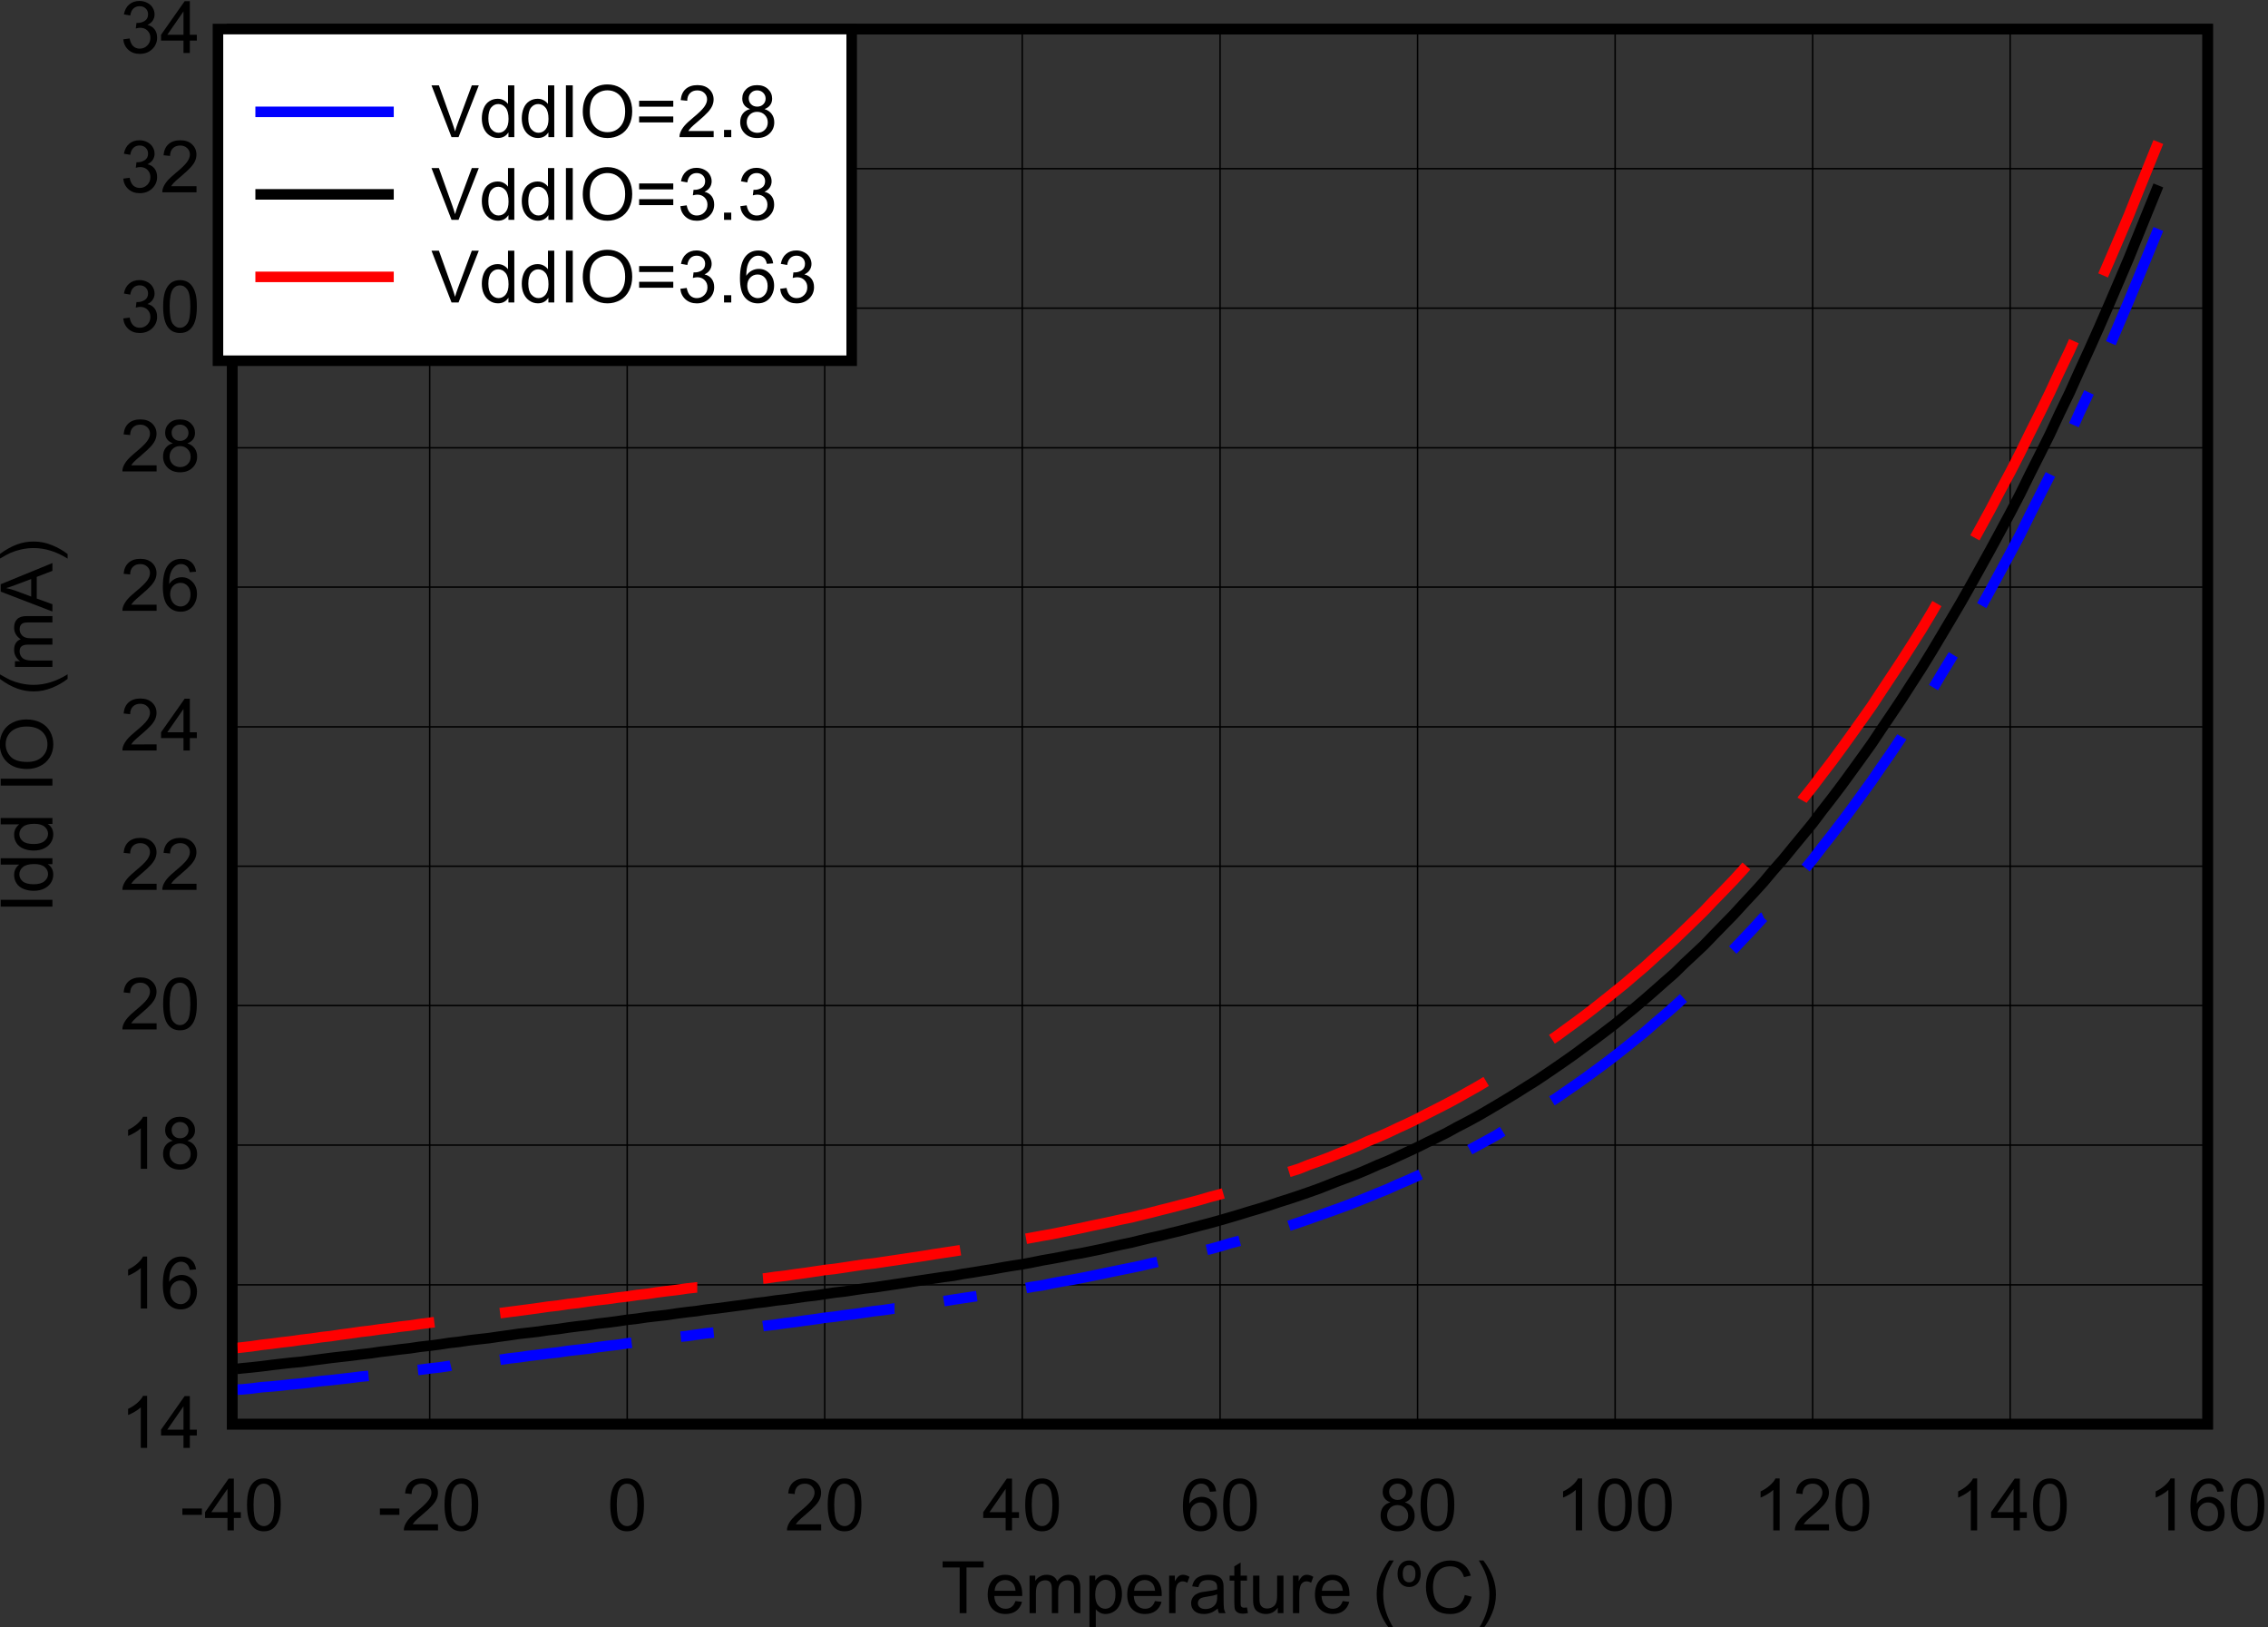 <?xml version="1.0" encoding="UTF-8" standalone="no"?>
<svg
   xmlns:dc="http://purl.org/dc/elements/1.1/"
   xmlns:cc="http://creativecommons.org/ns#"
   xmlns:rdf="http://www.w3.org/1999/02/22-rdf-syntax-ns#"
   xmlns:svg="http://www.w3.org/2000/svg"
   xmlns="http://www.w3.org/2000/svg"
   xmlns:sodipodi="http://sodipodi.sourceforge.net/DTD/sodipodi-0.dtd"
   xmlns:inkscape="http://www.inkscape.org/namespaces/inkscape"
   version="1.1"
   id="svg2"
   xml:space="preserve"
   width="291.826"
   height="209.347"
   viewBox="0 0 291.826 209.347"
   sodipodi:docname="idle_vs_temperature.pdf"><rect x="0" y="0" width="291.826" height="209.347" fill="#333333" stroke="none"/><defs
     id="defs6"><clipPath
       clipPathUnits="userSpaceOnUse"
       id="clipPath18"><path
         d="M 50.4,62.4 H 733.56 V 558 H 50.4 Z"
         clip-rule="evenodd"
         id="path16" /></clipPath><clipPath
       clipPathUnits="userSpaceOnUse"
       id="clipPath28"><path
         d="M 0,0 H 229.73 V 169.07 H 0 Z"
         id="path26" /></clipPath></defs><sodipodi:namedview
     pagecolor="#ffffff"
     bordercolor="#666666"
     borderopacity="1"
     objecttolerance="10"
     gridtolerance="10"
     guidetolerance="10"
     inkscape:pageopacity="0"
     inkscape:pageshadow="2"
     inkscape:window-width="640"
     inkscape:window-height="480"
     id="namedview4" /><g
     id="g10"
     inkscape:groupmode="layer"
     inkscape:label="idle_vs_temperature"
     transform="matrix(1.333,0,0,-1.333,-78.489,727.528)"><g
       id="g12"><g
         id="g14"
         clip-path="url(#clipPath18)"><g
           id="g20"
           transform="matrix(3.191,0,0,2.348,54.4,384.94)"><g
             id="g22"
             transform="scale(0.313,0.426)"><g
               id="g24"
               clip-path="url(#clipPath28)"><g
                 aria-label="Temperature (ºC)"
                 transform="matrix(1,0,0,-1,95.423,5.165)"
                 id="text32"
                 style="font-variant:normal;font-weight:normal;font-size:6.982px;font-family:Arial;-inkscape-font-specification:Arial;writing-mode:lr-tb;fill:#000000;fill-opacity:1;fill-rule:nonzero;stroke:none"><path
                   d="M 1.81,0 V -4.408 H 0.164 V -4.998 H 4.125 v 0.59 H 2.472 V 0 Z"
                   id="path242" /><path
                   d="m 7.204,-1.166 0.634,0.078 Q 7.688,-0.532 7.283,-0.225 6.877,0.082 6.246,0.082 q -0.794,0 -1.261,-0.487 -0.464,-0.491 -0.464,-1.374 0,-0.914 0.47,-1.418 0.47,-0.505 1.22,-0.505 0.726,0 1.186,0.494 0.46,0.494 0.46,1.391 0,0.055 -0.003,0.164 H 5.156 q 0.034,0.597 0.337,0.914 0.303,0.317 0.757,0.317 0.337,0 0.576,-0.177 0.239,-0.177 0.378,-0.566 z M 5.19,-2.158 H 7.211 Q 7.17,-2.615 6.979,-2.843 6.686,-3.198 6.219,-3.198 q -0.423,0 -0.712,0.283 -0.286,0.283 -0.317,0.757 z"
                   id="path244" /><path
                   d="m 8.566,0 v -3.62 h 0.549 v 0.508 Q 9.285,-3.378 9.568,-3.539 9.851,-3.702 10.213,-3.702 q 0.402,0 0.658,0.167 0.259,0.167 0.365,0.467 0.43,-0.634 1.118,-0.634 0.539,0 0.828,0.3 0.29,0.297 0.29,0.917 V 0 h -0.61 v -2.281 q 0,-0.368 -0.061,-0.528 -0.058,-0.164 -0.215,-0.262 -0.157,-0.099 -0.368,-0.099 -0.382,0 -0.634,0.256 -0.252,0.252 -0.252,0.811 V 0 h -0.614 v -2.352 q 0,-0.409 -0.15,-0.614 -0.15,-0.205 -0.491,-0.205 -0.259,0 -0.481,0.136 -0.218,0.136 -0.317,0.399 -0.099,0.262 -0.099,0.757 V 0 Z"
                   id="path246" /><path
                   d="m 14.354,1.387 v -5.008 h 0.559 v 0.47 q 0.198,-0.276 0.447,-0.412 0.249,-0.14 0.603,-0.14 0.464,0 0.818,0.239 0.355,0.239 0.535,0.675 0.181,0.433 0.181,0.951 0,0.556 -0.201,1.002 -0.198,0.443 -0.58,0.682 -0.378,0.235 -0.798,0.235 -0.307,0 -0.552,-0.13 -0.242,-0.13 -0.399,-0.327 V 1.387 Z m 0.556,-3.177 q 0,0.699 0.283,1.033 0.283,0.334 0.685,0.334 0.409,0 0.699,-0.344 0.293,-0.348 0.293,-1.074 0,-0.692 -0.286,-1.036 -0.283,-0.344 -0.678,-0.344 -0.392,0 -0.695,0.368 -0.3,0.365 -0.3,1.064 z"
                   id="path248" /><path
                   d="m 20.686,-1.166 0.634,0.078 q -0.15,0.556 -0.556,0.862 -0.406,0.307 -1.036,0.307 -0.794,0 -1.261,-0.487 -0.464,-0.491 -0.464,-1.374 0,-0.914 0.47,-1.418 0.47,-0.505 1.22,-0.505 0.726,0 1.186,0.494 0.46,0.494 0.46,1.391 0,0.055 -0.003,0.164 H 18.637 q 0.034,0.597 0.337,0.914 0.303,0.317 0.757,0.317 0.337,0 0.576,-0.177 0.239,-0.177 0.378,-0.566 z M 18.671,-2.158 h 2.022 q -0.041,-0.457 -0.232,-0.685 -0.293,-0.355 -0.76,-0.355 -0.423,0 -0.712,0.283 -0.286,0.283 -0.317,0.757 z"
                   id="path250" /><path
                   d="m 22.055,0 v -3.62 h 0.552 v 0.549 q 0.211,-0.385 0.389,-0.508 0.181,-0.123 0.395,-0.123 0.31,0 0.631,0.198 l -0.211,0.569 q -0.225,-0.133 -0.45,-0.133 -0.201,0 -0.361,0.123 -0.16,0.119 -0.228,0.334 -0.102,0.327 -0.102,0.716 V 0 Z"
                   id="path252" /><path
                   d="m 26.749,-0.447 q -0.341,0.29 -0.658,0.409 -0.314,0.119 -0.675,0.119 -0.597,0 -0.917,-0.29 -0.32,-0.293 -0.32,-0.747 0,-0.266 0.119,-0.484 0.123,-0.222 0.317,-0.355 0.198,-0.133 0.443,-0.201 0.181,-0.048 0.545,-0.092 0.743,-0.089 1.094,-0.211 0.003,-0.126 0.003,-0.16 0,-0.375 -0.174,-0.528 -0.235,-0.208 -0.699,-0.208 -0.433,0 -0.641,0.153 -0.205,0.15 -0.303,0.535 l -0.6,-0.082 q 0.082,-0.385 0.269,-0.62 0.187,-0.239 0.542,-0.365 0.355,-0.13 0.822,-0.13 0.464,0 0.753,0.109 0.29,0.109 0.426,0.276 0.136,0.164 0.191,0.416 0.031,0.157 0.031,0.566 v 0.818 q 0,0.856 0.037,1.084 Q 27.397,-0.208 27.513,0 h -0.641 q -0.095,-0.191 -0.123,-0.447 z m -0.051,-1.37 q -0.334,0.136 -1.002,0.232 -0.378,0.055 -0.535,0.123 -0.157,0.068 -0.242,0.201 -0.085,0.13 -0.085,0.29 0,0.245 0.184,0.409 0.187,0.164 0.545,0.164 0.355,0 0.631,-0.153 0.276,-0.157 0.406,-0.426 0.099,-0.208 0.099,-0.614 z"
                   id="path254" /><path
                   d="m 29.58,-0.549 0.089,0.542 q -0.259,0.055 -0.464,0.055 -0.334,0 -0.518,-0.106 -0.184,-0.106 -0.259,-0.276 -0.075,-0.174 -0.075,-0.726 v -2.083 h -0.45 v -0.477 h 0.45 V -4.517 l 0.61,-0.368 v 1.265 h 0.617 v 0.477 h -0.617 v 2.117 q 0,0.262 0.031,0.337 0.034,0.075 0.106,0.119 0.075,0.044 0.211,0.044 0.102,0 0.269,-0.024 z"
                   id="path256" /><path
                   d="m 32.554,0 v -0.532 q -0.423,0.614 -1.149,0.614 -0.32,0 -0.6,-0.123 -0.276,-0.123 -0.412,-0.307 -0.133,-0.187 -0.187,-0.457 -0.037,-0.181 -0.037,-0.573 v -2.243 h 0.614 v 2.008 q 0,0.481 0.037,0.648 0.058,0.242 0.245,0.382 0.187,0.136 0.464,0.136 0.276,0 0.518,-0.14 0.242,-0.143 0.341,-0.385 0.102,-0.245 0.102,-0.709 v -1.94 h 0.614 V 0 Z"
                   id="path258" /><path
                   d="m 34.021,0 v -3.62 h 0.552 v 0.549 q 0.211,-0.385 0.389,-0.508 0.181,-0.123 0.395,-0.123 0.31,0 0.631,0.198 l -0.211,0.569 q -0.225,-0.133 -0.45,-0.133 -0.201,0 -0.361,0.123 -0.16,0.119 -0.228,0.334 -0.102,0.327 -0.102,0.716 V 0 Z"
                   id="path260" /><path
                   d="m 38.832,-1.166 0.634,0.078 q -0.15,0.556 -0.556,0.862 -0.406,0.307 -1.036,0.307 -0.794,0 -1.261,-0.487 -0.464,-0.491 -0.464,-1.374 0,-0.914 0.47,-1.418 0.47,-0.505 1.22,-0.505 0.726,0 1.186,0.494 0.46,0.494 0.46,1.391 0,0.055 -0.003,0.164 h -2.7 q 0.034,0.597 0.337,0.914 0.303,0.317 0.757,0.317 0.337,0 0.576,-0.177 0.239,-0.177 0.378,-0.566 z M 36.817,-2.158 h 2.022 q -0.041,-0.457 -0.232,-0.685 -0.293,-0.355 -0.76,-0.355 -0.423,0 -0.712,0.283 -0.286,0.283 -0.317,0.757 z"
                   id="path262" /><path
                   d="m 43.321,1.469 q -0.508,-0.641 -0.859,-1.5 -0.351,-0.859 -0.351,-1.78 0,-0.811 0.262,-1.555 0.307,-0.862 0.948,-1.718 h 0.44 q -0.412,0.709 -0.545,1.012 -0.208,0.47 -0.327,0.982 -0.147,0.637 -0.147,1.282 0,1.64 1.019,3.276 z"
                   id="path264" /><path
                   d="m 45.249,-5.083 q 0.494,0 0.805,0.341 0.314,0.341 0.314,0.941 0,0.597 -0.314,0.937 -0.314,0.341 -0.801,0.341 -0.494,0 -0.808,-0.334 -0.314,-0.334 -0.314,-0.931 0,-0.614 0.31,-0.955 0.314,-0.341 0.808,-0.341 z m 0,0.453 q -0.276,0 -0.447,0.194 -0.167,0.194 -0.167,0.634 0,0.43 0.17,0.631 0.174,0.198 0.443,0.198 0.273,0 0.443,-0.198 0.17,-0.201 0.17,-0.648 0,-0.416 -0.174,-0.614 -0.17,-0.198 -0.44,-0.198 z"
                   id="path266" /><path
                   d="m 50.631,-1.752 0.661,0.167 q -0.208,0.815 -0.75,1.244 -0.539,0.426 -1.319,0.426 -0.808,0 -1.316,-0.327 -0.505,-0.331 -0.77,-0.955 -0.262,-0.624 -0.262,-1.34 0,-0.781 0.297,-1.36 0.3,-0.583 0.849,-0.883 0.552,-0.303 1.214,-0.303 0.75,0 1.261,0.382 0.511,0.382 0.712,1.074 l -0.651,0.153 q -0.174,-0.545 -0.505,-0.794 -0.331,-0.249 -0.832,-0.249 -0.576,0 -0.965,0.276 -0.385,0.276 -0.542,0.743 -0.157,0.464 -0.157,0.958 0,0.637 0.184,1.115 0.187,0.474 0.58,0.709 0.392,0.235 0.849,0.235 0.556,0 0.941,-0.32 0.385,-0.32 0.522,-0.951 z"
                   id="path268" /><path
                   d="m 52.429,1.469 h -0.44 q 1.019,-1.636 1.019,-3.276 0,-0.641 -0.147,-1.272 -0.116,-0.511 -0.324,-0.982 -0.133,-0.307 -0.549,-1.023 h 0.44 q 0.641,0.856 0.948,1.718 0.262,0.743 0.262,1.555 0,0.92 -0.355,1.78 -0.351,0.859 -0.856,1.5 z"
                   id="path270" /></g><g
                 aria-label="Idd IO (mA)"
                 transform="matrix(0,1,1,0,9.553,72.679)"
                 id="text36"
                 style="font-variant:normal;font-weight:normal;font-size:6.982px;font-family:Arial;-inkscape-font-specification:Arial;writing-mode:lr-tb;fill:#000000;fill-opacity:1;fill-rule:nonzero;stroke:none"><path
                   d="M 0.651,0 V -4.998 H 1.312 V 0 Z"
                   id="path273" /><path
                   d="M 4.75,0 V -0.457 Q 4.406,0.082 3.737,0.082 q -0.433,0 -0.798,-0.239 -0.361,-0.239 -0.562,-0.665 -0.198,-0.43 -0.198,-0.985 0,-0.542 0.181,-0.982 Q 2.541,-3.232 2.902,-3.467 3.264,-3.702 3.71,-3.702 q 0.327,0 0.583,0.14 0.256,0.136 0.416,0.358 v -1.793 h 0.61 V 0 Z M 2.81,-1.807 q 0,0.695 0.293,1.04 0.293,0.344 0.692,0.344 0.402,0 0.682,-0.327 0.283,-0.331 0.283,-1.006 0,-0.743 -0.286,-1.091 -0.286,-0.348 -0.706,-0.348 -0.409,0 -0.685,0.334 -0.273,0.334 -0.273,1.053 z"
                   id="path275" /><path
                   d="M 8.632,0 V -0.457 Q 8.287,0.082 7.619,0.082 q -0.433,0 -0.798,-0.239 Q 6.46,-0.395 6.259,-0.822 6.061,-1.251 6.061,-1.807 q 0,-0.542 0.181,-0.982 Q 6.423,-3.232 6.784,-3.467 7.145,-3.702 7.592,-3.702 q 0.327,0 0.583,0.14 0.256,0.136 0.416,0.358 v -1.793 h 0.61 V 0 Z M 6.692,-1.807 q 0,0.695 0.293,1.04 0.293,0.344 0.692,0.344 0.402,0 0.682,-0.327 0.283,-0.331 0.283,-1.006 0,-0.743 -0.286,-1.091 -0.286,-0.348 -0.706,-0.348 -0.409,0 -0.685,0.334 -0.273,0.334 -0.273,1.053 z"
                   id="path277" /><path
                   d="m 12.332,0 v -4.998 h 0.661 V 0 Z"
                   id="path279" /><path
                   d="m 13.931,-2.434 q 0,-1.244 0.668,-1.947 0.668,-0.706 1.725,-0.706 0.692,0 1.248,0.331 0.556,0.331 0.845,0.924 0.293,0.59 0.293,1.34 0,0.76 -0.307,1.36 -0.307,0.6 -0.869,0.91 -0.562,0.307 -1.214,0.307 -0.706,0 -1.261,-0.341 -0.556,-0.341 -0.842,-0.931 -0.286,-0.59 -0.286,-1.248 z m 0.682,0.01 q 0,0.903 0.484,1.425 0.487,0.518 1.22,0.518 0.747,0 1.227,-0.525 0.484,-0.525 0.484,-1.49 0,-0.61 -0.208,-1.064 -0.205,-0.457 -0.603,-0.706 -0.395,-0.252 -0.89,-0.252 -0.702,0 -1.21,0.484 -0.505,0.481 -0.505,1.609 z"
                   id="path281" /><path
                   d="m 22.627,1.469 q -0.508,-0.641 -0.859,-1.5 -0.351,-0.859 -0.351,-1.78 0,-0.811 0.262,-1.555 0.307,-0.862 0.948,-1.718 h 0.44 q -0.412,0.709 -0.545,1.012 -0.208,0.47 -0.327,0.982 -0.147,0.637 -0.147,1.282 0,1.64 1.019,3.276 z"
                   id="path283" /><path
                   d="m 23.779,0 v -3.62 h 0.549 v 0.508 q 0.17,-0.266 0.453,-0.426 0.283,-0.164 0.644,-0.164 0.402,0 0.658,0.167 0.259,0.167 0.365,0.467 0.43,-0.634 1.118,-0.634 0.539,0 0.828,0.3 0.29,0.297 0.29,0.917 V 0 h -0.61 v -2.281 q 0,-0.368 -0.061,-0.528 -0.058,-0.164 -0.215,-0.262 -0.157,-0.099 -0.368,-0.099 -0.382,0 -0.634,0.256 -0.252,0.252 -0.252,0.811 V 0 H 25.93 v -2.352 q 0,-0.409 -0.15,-0.614 -0.15,-0.205 -0.491,-0.205 -0.259,0 -0.481,0.136 -0.218,0.136 -0.317,0.399 -0.099,0.262 -0.099,0.757 V 0 Z"
                   id="path285" /><path
                   d="m 29.124,0 1.919,-4.998 h 0.712 L 33.802,0 H 33.048 L 32.465,-1.514 H 30.376 L 29.827,0 Z m 1.442,-2.052 h 1.694 l -0.522,-1.384 q -0.239,-0.631 -0.355,-1.036 -0.095,0.481 -0.269,0.955 z"
                   id="path287" /><path
                   d="m 34.668,1.469 h -0.44 q 1.019,-1.636 1.019,-3.276 0,-0.641 -0.147,-1.272 -0.116,-0.511 -0.324,-0.982 -0.133,-0.307 -0.549,-1.023 h 0.44 q 0.641,0.856 0.948,1.718 0.262,0.743 0.262,1.555 0,0.92 -0.355,1.78 -0.351,0.859 -0.856,1.5 z"
                   id="path289" /></g><path
                 d="m 26.927,23.396 h 190.92 v 134.6 H 26.927 Z"
                 style="fill:none;stroke:#000000;stroke-width:1.018;stroke-linecap:round;stroke-linejoin:miter;stroke-miterlimit:10;stroke-dasharray:none;stroke-opacity:1"
                 id="path38" /><g
                 aria-label="-40"
                 transform="matrix(1,0,0,-1,21.892,13.147)"
                 id="text42"
                 style="font-variant:normal;font-weight:normal;font-size:6.982px;font-family:Arial;-inkscape-font-specification:Arial;writing-mode:lr-tb;fill:#000000;fill-opacity:1;fill-rule:nonzero;stroke:none"><path
                   d="m 0.222,-1.5 v -0.617 H 2.107 v 0.617 z"
                   id="path292" /><path
                   d="M 4.582,0 V -1.197 H 2.414 V -1.759 L 4.694,-4.998 H 5.195 v 3.239 h 0.675 v 0.562 H 5.195 V 0 Z m 0,-1.759 V -4.012 l -1.565,2.253 z"
                   id="path294" /><path
                   d="m 6.469,-2.465 q 0,-0.886 0.181,-1.425 0.184,-0.542 0.542,-0.835 0.361,-0.293 0.907,-0.293 0.402,0 0.706,0.164 0.303,0.16 0.501,0.467 0.198,0.303 0.31,0.743 0.112,0.436 0.112,1.18 0,0.88 -0.181,1.422 -0.181,0.539 -0.542,0.835 -0.358,0.293 -0.907,0.293 -0.723,0 -1.135,-0.518 Q 6.469,-1.057 6.469,-2.465 Z m 0.631,0 q 0,1.231 0.286,1.64 0.29,0.406 0.712,0.406 0.423,0 0.709,-0.409 0.29,-0.409 0.29,-1.636 0,-1.234 -0.29,-1.64 -0.286,-0.406 -0.716,-0.406 -0.423,0 -0.675,0.358 -0.317,0.457 -0.317,1.687 z"
                   id="path296" /></g><path
                 d="M 46.015,157.99 V 23.378"
                 style="fill:none;stroke:#000000;stroke-width:0.14;stroke-linecap:butt;stroke-linejoin:round;stroke-miterlimit:10;stroke-dasharray:none;stroke-opacity:1"
                 id="path44" /><g
                 aria-label="-20"
                 transform="matrix(1,0,0,-1,40.98,13.147)"
                 id="text48"
                 style="font-variant:normal;font-weight:normal;font-size:6.982px;font-family:Arial;-inkscape-font-specification:Arial;writing-mode:lr-tb;fill:#000000;fill-opacity:1;fill-rule:nonzero;stroke:none"><path
                   d="m 0.222,-1.5 v -0.617 H 2.107 v 0.617 z"
                   id="path299" /><path
                   d="M 5.84,-0.59 V 0 H 2.536 q -0.007,-0.222 0.072,-0.426 0.126,-0.337 0.402,-0.665 0.28,-0.327 0.805,-0.757 0.815,-0.668 1.101,-1.057 0.286,-0.392 0.286,-0.74 0,-0.365 -0.262,-0.614 -0.259,-0.252 -0.678,-0.252 -0.443,0 -0.709,0.266 -0.266,0.266 -0.269,0.736 l -0.631,-0.065 q 0.065,-0.706 0.487,-1.074 0.423,-0.372 1.135,-0.372 0.719,0 1.139,0.399 0.419,0.399 0.419,0.989 0,0.3 -0.123,0.59 -0.123,0.29 -0.409,0.61 -0.283,0.32 -0.944,0.88 -0.552,0.464 -0.709,0.631 -0.157,0.164 -0.259,0.331 z"
                   id="path301" /><path
                   d="m 6.469,-2.465 q 0,-0.886 0.181,-1.425 0.184,-0.542 0.542,-0.835 0.361,-0.293 0.907,-0.293 0.402,0 0.706,0.164 0.303,0.16 0.501,0.467 0.198,0.303 0.31,0.743 0.112,0.436 0.112,1.18 0,0.88 -0.181,1.422 -0.181,0.539 -0.542,0.835 -0.358,0.293 -0.907,0.293 -0.723,0 -1.135,-0.518 Q 6.469,-1.057 6.469,-2.465 Z m 0.631,0 q 0,1.231 0.286,1.64 0.29,0.406 0.712,0.406 0.423,0 0.709,-0.409 0.29,-0.409 0.29,-1.636 0,-1.234 -0.29,-1.64 -0.286,-0.406 -0.716,-0.406 -0.423,0 -0.675,0.358 -0.317,0.457 -0.317,1.687 z"
                   id="path303" /></g><path
                 d="M 65.103,157.99 V 23.378"
                 style="fill:none;stroke:#000000;stroke-width:0.14;stroke-linecap:butt;stroke-linejoin:round;stroke-miterlimit:10;stroke-dasharray:none;stroke-opacity:1"
                 id="path50" /><g
                 aria-label="0"
                 transform="matrix(1,0,0,-1,63.175,13.147)"
                 id="text54"
                 style="font-variant:normal;font-weight:normal;font-size:6.982px;font-family:Arial;-inkscape-font-specification:Arial;writing-mode:lr-tb;fill:#000000;fill-opacity:1;fill-rule:nonzero;stroke:none"><path
                   d="m 0.29,-2.465 q 0,-0.886 0.181,-1.425 0.184,-0.542 0.542,-0.835 0.361,-0.293 0.907,-0.293 0.402,0 0.706,0.164 0.303,0.16 0.501,0.467 0.198,0.303 0.31,0.743 0.112,0.436 0.112,1.18 0,0.88 -0.181,1.422 Q 3.187,-0.505 2.826,-0.208 2.468,0.085 1.919,0.085 q -0.723,0 -1.135,-0.518 Q 0.29,-1.057 0.29,-2.465 Z m 0.631,0 q 0,1.231 0.286,1.64 0.29,0.406 0.712,0.406 0.423,0 0.709,-0.409 0.29,-0.409 0.29,-1.636 0,-1.234 -0.29,-1.64 -0.286,-0.406 -0.716,-0.406 -0.423,0 -0.675,0.358 -0.317,0.457 -0.317,1.687 z"
                   id="path306" /></g><path
                 d="M 84.191,157.99 V 23.378"
                 style="fill:none;stroke:#000000;stroke-width:0.14;stroke-linecap:butt;stroke-linejoin:round;stroke-miterlimit:10;stroke-dasharray:none;stroke-opacity:1"
                 id="path56" /><g
                 aria-label="20"
                 transform="matrix(1,0,0,-1,80.334,13.147)"
                 id="text60"
                 style="font-variant:normal;font-weight:normal;font-size:6.982px;font-family:Arial;-inkscape-font-specification:Arial;writing-mode:lr-tb;fill:#000000;fill-opacity:1;fill-rule:nonzero;stroke:none"><path
                   d="M 3.515,-0.59 V 0 H 0.211 Q 0.205,-0.222 0.283,-0.426 0.409,-0.764 0.685,-1.091 0.965,-1.418 1.49,-1.848 2.305,-2.516 2.591,-2.904 2.877,-3.297 2.877,-3.644 q 0,-0.365 -0.262,-0.614 -0.259,-0.252 -0.678,-0.252 -0.443,0 -0.709,0.266 -0.266,0.266 -0.269,0.736 L 0.327,-3.573 Q 0.392,-4.278 0.815,-4.647 1.237,-5.018 1.95,-5.018 q 0.719,0 1.139,0.399 0.419,0.399 0.419,0.989 0,0.3 -0.123,0.59 -0.123,0.29 -0.409,0.61 -0.283,0.32 -0.944,0.88 -0.552,0.464 -0.709,0.631 -0.157,0.164 -0.259,0.331 z"
                   id="path309" /><path
                   d="m 4.147,-2.465 q 0,-0.886 0.181,-1.425 0.184,-0.542 0.542,-0.835 0.361,-0.293 0.907,-0.293 0.402,0 0.706,0.164 0.303,0.16 0.501,0.467 0.198,0.303 0.31,0.743 0.112,0.436 0.112,1.18 0,0.88 -0.181,1.422 -0.181,0.539 -0.542,0.835 -0.358,0.293 -0.907,0.293 -0.723,0 -1.135,-0.518 Q 4.147,-1.057 4.147,-2.465 Z m 0.631,0 q 0,1.231 0.286,1.64 0.29,0.406 0.712,0.406 0.423,0 0.709,-0.409 0.29,-0.409 0.29,-1.636 0,-1.234 -0.29,-1.64 -0.286,-0.406 -0.716,-0.406 -0.423,0 -0.675,0.358 -0.317,0.457 -0.317,1.687 z"
                   id="path311" /></g><path
                 d="M 103.28,157.99 V 23.378"
                 style="fill:none;stroke:#000000;stroke-width:0.14;stroke-linecap:butt;stroke-linejoin:round;stroke-miterlimit:10;stroke-dasharray:none;stroke-opacity:1"
                 id="path62" /><g
                 aria-label="40"
                 transform="matrix(1,0,0,-1,99.422,13.147)"
                 id="text66"
                 style="font-variant:normal;font-weight:normal;font-size:6.982px;font-family:Arial;-inkscape-font-specification:Arial;writing-mode:lr-tb;fill:#000000;fill-opacity:1;fill-rule:nonzero;stroke:none"><path
                   d="M 2.257,0 V -1.197 H 0.089 V -1.759 L 2.369,-4.998 h 0.501 v 3.239 h 0.675 v 0.562 H 2.87 V 0 Z m 0,-1.759 V -4.012 l -1.565,2.253 z"
                   id="path314" /><path
                   d="m 4.147,-2.465 q 0,-0.886 0.181,-1.425 0.184,-0.542 0.542,-0.835 0.361,-0.293 0.907,-0.293 0.402,0 0.706,0.164 0.303,0.16 0.501,0.467 0.198,0.303 0.31,0.743 0.112,0.436 0.112,1.18 0,0.88 -0.181,1.422 -0.181,0.539 -0.542,0.835 -0.358,0.293 -0.907,0.293 -0.723,0 -1.135,-0.518 Q 4.147,-1.057 4.147,-2.465 Z m 0.631,0 q 0,1.231 0.286,1.64 0.29,0.406 0.712,0.406 0.423,0 0.709,-0.409 0.29,-0.409 0.29,-1.636 0,-1.234 -0.29,-1.64 -0.286,-0.406 -0.716,-0.406 -0.423,0 -0.675,0.358 -0.317,0.457 -0.317,1.687 z"
                   id="path316" /></g><path
                 d="M 122.4,157.99 V 23.378"
                 style="fill:none;stroke:#000000;stroke-width:0.14;stroke-linecap:butt;stroke-linejoin:round;stroke-miterlimit:10;stroke-dasharray:none;stroke-opacity:1"
                 id="path68" /><g
                 aria-label="60"
                 transform="matrix(1,0,0,-1,118.55,13.147)"
                 id="text72"
                 style="font-variant:normal;font-weight:normal;font-size:6.982px;font-family:Arial;-inkscape-font-specification:Arial;writing-mode:lr-tb;fill:#000000;fill-opacity:1;fill-rule:nonzero;stroke:none"><path
                   d="m 3.474,-3.774 -0.61,0.048 q -0.082,-0.361 -0.232,-0.525 -0.249,-0.262 -0.614,-0.262 -0.293,0 -0.515,0.164 -0.29,0.211 -0.457,0.617 -0.167,0.406 -0.174,1.156 0.222,-0.337 0.542,-0.501 0.32,-0.164 0.672,-0.164 0.614,0 1.043,0.453 0.433,0.45 0.433,1.166 0,0.47 -0.205,0.876 -0.201,0.402 -0.556,0.617 -0.355,0.215 -0.805,0.215 -0.767,0 -1.251,-0.562 -0.484,-0.566 -0.484,-1.861 0,-1.449 0.535,-2.107 0.467,-0.573 1.258,-0.573 0.59,0 0.965,0.331 0.378,0.331 0.453,0.914 z m -2.506,2.155 q 0,0.317 0.133,0.607 0.136,0.29 0.378,0.443 0.242,0.15 0.508,0.15 0.389,0 0.668,-0.314 0.28,-0.314 0.28,-0.852 0,-0.518 -0.276,-0.815 -0.276,-0.3 -0.695,-0.3 -0.416,0 -0.706,0.3 -0.29,0.297 -0.29,0.781 z"
                   id="path319" /><path
                   d="m 4.147,-2.465 q 0,-0.886 0.181,-1.425 0.184,-0.542 0.542,-0.835 0.361,-0.293 0.907,-0.293 0.402,0 0.706,0.164 0.303,0.16 0.501,0.467 0.198,0.303 0.31,0.743 0.112,0.436 0.112,1.18 0,0.88 -0.181,1.422 -0.181,0.539 -0.542,0.835 -0.358,0.293 -0.907,0.293 -0.723,0 -1.135,-0.518 Q 4.147,-1.057 4.147,-2.465 Z m 0.631,0 q 0,1.231 0.286,1.64 0.29,0.406 0.712,0.406 0.423,0 0.709,-0.409 0.29,-0.409 0.29,-1.636 0,-1.234 -0.29,-1.64 -0.286,-0.406 -0.716,-0.406 -0.423,0 -0.675,0.358 -0.317,0.457 -0.317,1.687 z"
                   id="path321" /></g><path
                 d="M 141.49,157.99 V 23.378"
                 style="fill:none;stroke:#000000;stroke-width:0.14;stroke-linecap:butt;stroke-linejoin:round;stroke-miterlimit:10;stroke-dasharray:none;stroke-opacity:1"
                 id="path74" /><g
                 aria-label="80"
                 transform="matrix(1,0,0,-1,137.63,13.147)"
                 id="text78"
                 style="font-variant:normal;font-weight:normal;font-size:6.982px;font-family:Arial;-inkscape-font-specification:Arial;writing-mode:lr-tb;fill:#000000;fill-opacity:1;fill-rule:nonzero;stroke:none"><path
                   d="M 1.234,-2.71 Q 0.852,-2.85 0.668,-3.109 0.484,-3.368 0.484,-3.729 q 0,-0.545 0.392,-0.917 0.392,-0.372 1.043,-0.372 0.655,0 1.053,0.382 0.399,0.378 0.399,0.924 0,0.348 -0.184,0.607 -0.181,0.256 -0.552,0.395 0.46,0.15 0.699,0.484 0.242,0.334 0.242,0.798 0,0.641 -0.453,1.077 -0.453,0.436 -1.193,0.436 -0.74,0 -1.193,-0.436 -0.453,-0.44 -0.453,-1.094 0,-0.487 0.245,-0.815 Q 0.777,-2.591 1.234,-2.71 Z M 1.111,-3.75 q 0,0.355 0.228,0.58 0.228,0.225 0.593,0.225 0.355,0 0.58,-0.222 0.228,-0.225 0.228,-0.549 0,-0.337 -0.235,-0.566 -0.232,-0.232 -0.58,-0.232 -0.351,0 -0.583,0.225 -0.232,0.225 -0.232,0.539 z M 0.914,-1.442 q 0,0.262 0.123,0.508 0.126,0.245 0.372,0.382 0.245,0.133 0.528,0.133 0.44,0 0.726,-0.283 0.286,-0.283 0.286,-0.719 0,-0.443 -0.297,-0.733 -0.293,-0.29 -0.736,-0.29 -0.433,0 -0.719,0.286 -0.283,0.286 -0.283,0.716 z"
                   id="path324" /><path
                   d="m 4.147,-2.465 q 0,-0.886 0.181,-1.425 0.184,-0.542 0.542,-0.835 0.361,-0.293 0.907,-0.293 0.402,0 0.706,0.164 0.303,0.16 0.501,0.467 0.198,0.303 0.31,0.743 0.112,0.436 0.112,1.18 0,0.88 -0.181,1.422 -0.181,0.539 -0.542,0.835 -0.358,0.293 -0.907,0.293 -0.723,0 -1.135,-0.518 Q 4.147,-1.057 4.147,-2.465 Z m 0.631,0 q 0,1.231 0.286,1.64 0.29,0.406 0.712,0.406 0.423,0 0.709,-0.409 0.29,-0.409 0.29,-1.636 0,-1.234 -0.29,-1.64 -0.286,-0.406 -0.716,-0.406 -0.423,0 -0.675,0.358 -0.317,0.457 -0.317,1.687 z"
                   id="path326" /></g><path
                 d="M 160.58,157.99 V 23.378"
                 style="fill:none;stroke:#000000;stroke-width:0.14;stroke-linecap:butt;stroke-linejoin:round;stroke-miterlimit:10;stroke-dasharray:none;stroke-opacity:1"
                 id="path80" /><g
                 aria-label="100"
                 transform="matrix(1,0,0,-1,154.79,13.147)"
                 id="text84"
                 style="font-variant:normal;font-weight:normal;font-size:6.982px;font-family:Arial;-inkscape-font-specification:Arial;writing-mode:lr-tb;fill:#000000;fill-opacity:1;fill-rule:nonzero;stroke:none"><path
                   d="m 2.601,0 h -0.614 v -3.91 q -0.222,0.211 -0.583,0.423 -0.358,0.211 -0.644,0.317 v -0.593 q 0.515,-0.242 0.9,-0.586 0.385,-0.344 0.545,-0.668 h 0.395 z"
                   id="path329" /><path
                   d="m 4.147,-2.465 q 0,-0.886 0.181,-1.425 0.184,-0.542 0.542,-0.835 0.361,-0.293 0.907,-0.293 0.402,0 0.706,0.164 0.303,0.16 0.501,0.467 0.198,0.303 0.31,0.743 0.112,0.436 0.112,1.18 0,0.88 -0.181,1.422 -0.181,0.539 -0.542,0.835 -0.358,0.293 -0.907,0.293 -0.723,0 -1.135,-0.518 Q 4.147,-1.057 4.147,-2.465 Z m 0.631,0 q 0,1.231 0.286,1.64 0.29,0.406 0.712,0.406 0.423,0 0.709,-0.409 0.29,-0.409 0.29,-1.636 0,-1.234 -0.29,-1.64 -0.286,-0.406 -0.716,-0.406 -0.423,0 -0.675,0.358 -0.317,0.457 -0.317,1.687 z"
                   id="path331" /><path
                   d="m 8.004,-2.465 q 0,-0.886 0.181,-1.425 0.184,-0.542 0.542,-0.835 0.361,-0.293 0.907,-0.293 0.402,0 0.706,0.164 0.303,0.16 0.501,0.467 0.198,0.303 0.31,0.743 0.112,0.436 0.112,1.18 0,0.88 -0.181,1.422 -0.181,0.539 -0.542,0.835 -0.358,0.293 -0.907,0.293 -0.723,0 -1.135,-0.518 Q 8.004,-1.057 8.004,-2.465 Z m 0.631,0 q 0,1.231 0.286,1.64 0.29,0.406 0.712,0.406 0.423,0 0.709,-0.409 0.29,-0.409 0.29,-1.636 0,-1.234 -0.29,-1.64 -0.286,-0.406 -0.716,-0.406 -0.423,0 -0.675,0.358 -0.317,0.457 -0.317,1.687 z"
                   id="path333" /></g><path
                 d="M 179.67,157.99 V 23.378"
                 style="fill:none;stroke:#000000;stroke-width:0.14;stroke-linecap:butt;stroke-linejoin:round;stroke-miterlimit:10;stroke-dasharray:none;stroke-opacity:1"
                 id="path86" /><g
                 aria-label="120"
                 transform="matrix(1,0,0,-1,173.88,13.147)"
                 id="text90"
                 style="font-variant:normal;font-weight:normal;font-size:6.982px;font-family:Arial;-inkscape-font-specification:Arial;writing-mode:lr-tb;fill:#000000;fill-opacity:1;fill-rule:nonzero;stroke:none"><path
                   d="m 2.601,0 h -0.614 v -3.91 q -0.222,0.211 -0.583,0.423 -0.358,0.211 -0.644,0.317 v -0.593 q 0.515,-0.242 0.9,-0.586 0.385,-0.344 0.545,-0.668 h 0.395 z"
                   id="path336" /><path
                   d="M 7.372,-0.59 V 0 H 4.068 q -0.007,-0.222 0.072,-0.426 0.126,-0.337 0.402,-0.665 0.28,-0.327 0.805,-0.757 0.815,-0.668 1.101,-1.057 0.286,-0.392 0.286,-0.74 0,-0.365 -0.262,-0.614 -0.259,-0.252 -0.678,-0.252 -0.443,0 -0.709,0.266 -0.266,0.266 -0.269,0.736 l -0.631,-0.065 q 0.065,-0.706 0.487,-1.074 0.423,-0.372 1.135,-0.372 0.719,0 1.139,0.399 0.419,0.399 0.419,0.989 0,0.3 -0.123,0.59 -0.123,0.29 -0.409,0.61 -0.283,0.32 -0.944,0.88 -0.552,0.464 -0.709,0.631 -0.157,0.164 -0.259,0.331 z"
                   id="path338" /><path
                   d="m 8.004,-2.465 q 0,-0.886 0.181,-1.425 0.184,-0.542 0.542,-0.835 0.361,-0.293 0.907,-0.293 0.402,0 0.706,0.164 0.303,0.16 0.501,0.467 0.198,0.303 0.31,0.743 0.112,0.436 0.112,1.18 0,0.88 -0.181,1.422 -0.181,0.539 -0.542,0.835 -0.358,0.293 -0.907,0.293 -0.723,0 -1.135,-0.518 Q 8.004,-1.057 8.004,-2.465 Z m 0.631,0 q 0,1.231 0.286,1.64 0.29,0.406 0.712,0.406 0.423,0 0.709,-0.409 0.29,-0.409 0.29,-1.636 0,-1.234 -0.29,-1.64 -0.286,-0.406 -0.716,-0.406 -0.423,0 -0.675,0.358 -0.317,0.457 -0.317,1.687 z"
                   id="path340" /></g><path
                 d="M 198.76,157.99 V 23.378"
                 style="fill:none;stroke:#000000;stroke-width:0.14;stroke-linecap:butt;stroke-linejoin:round;stroke-miterlimit:10;stroke-dasharray:none;stroke-opacity:1"
                 id="path92" /><g
                 aria-label="140"
                 transform="matrix(1,0,0,-1,192.97,13.147)"
                 id="text96"
                 style="font-variant:normal;font-weight:normal;font-size:6.982px;font-family:Arial;-inkscape-font-specification:Arial;writing-mode:lr-tb;fill:#000000;fill-opacity:1;fill-rule:nonzero;stroke:none"><path
                   d="m 2.601,0 h -0.614 v -3.91 q -0.222,0.211 -0.583,0.423 -0.358,0.211 -0.644,0.317 v -0.593 q 0.515,-0.242 0.9,-0.586 0.385,-0.344 0.545,-0.668 h 0.395 z"
                   id="path343" /><path
                   d="M 6.114,0 V -1.197 H 3.946 v -0.562 l 2.281,-3.239 h 0.501 v 3.239 h 0.675 v 0.562 H 6.727 V 0 Z m 0,-1.759 V -4.012 L 4.549,-1.759 Z"
                   id="path345" /><path
                   d="m 8.004,-2.465 q 0,-0.886 0.181,-1.425 0.184,-0.542 0.542,-0.835 0.361,-0.293 0.907,-0.293 0.402,0 0.706,0.164 0.303,0.16 0.501,0.467 0.198,0.303 0.31,0.743 0.112,0.436 0.112,1.18 0,0.88 -0.181,1.422 -0.181,0.539 -0.542,0.835 -0.358,0.293 -0.907,0.293 -0.723,0 -1.135,-0.518 Q 8.004,-1.057 8.004,-2.465 Z m 0.631,0 q 0,1.231 0.286,1.64 0.29,0.406 0.712,0.406 0.423,0 0.709,-0.409 0.29,-0.409 0.29,-1.636 0,-1.234 -0.29,-1.64 -0.286,-0.406 -0.716,-0.406 -0.423,0 -0.675,0.358 -0.317,0.457 -0.317,1.687 z"
                   id="path347" /></g><g
                 aria-label="160"
                 transform="matrix(1,0,0,-1,212.06,13.147)"
                 id="text100"
                 style="font-variant:normal;font-weight:normal;font-size:6.982px;font-family:Arial;-inkscape-font-specification:Arial;writing-mode:lr-tb;fill:#000000;fill-opacity:1;fill-rule:nonzero;stroke:none"><path
                   d="m 2.601,0 h -0.614 v -3.91 q -0.222,0.211 -0.583,0.423 -0.358,0.211 -0.644,0.317 v -0.593 q 0.515,-0.242 0.9,-0.586 0.385,-0.344 0.545,-0.668 h 0.395 z"
                   id="path350" /><path
                   d="m 7.331,-3.774 -0.61,0.048 q -0.082,-0.361 -0.232,-0.525 -0.249,-0.262 -0.614,-0.262 -0.293,0 -0.515,0.164 -0.29,0.211 -0.457,0.617 -0.167,0.406 -0.174,1.156 0.222,-0.337 0.542,-0.501 0.32,-0.164 0.672,-0.164 0.614,0 1.043,0.453 0.433,0.45 0.433,1.166 0,0.47 -0.205,0.876 -0.201,0.402 -0.556,0.617 -0.355,0.215 -0.805,0.215 -0.767,0 -1.251,-0.562 -0.484,-0.566 -0.484,-1.861 0,-1.449 0.535,-2.107 0.467,-0.573 1.258,-0.573 0.59,0 0.965,0.331 0.378,0.331 0.453,0.914 z m -2.506,2.155 q 0,0.317 0.133,0.607 0.136,0.29 0.378,0.443 0.242,0.15 0.508,0.15 0.389,0 0.668,-0.314 0.28,-0.314 0.28,-0.852 0,-0.518 -0.276,-0.815 -0.276,-0.3 -0.695,-0.3 -0.416,0 -0.706,0.3 -0.29,0.297 -0.29,0.781 z"
                   id="path352" /><path
                   d="m 8.004,-2.465 q 0,-0.886 0.181,-1.425 0.184,-0.542 0.542,-0.835 0.361,-0.293 0.907,-0.293 0.402,0 0.706,0.164 0.303,0.16 0.501,0.467 0.198,0.303 0.31,0.743 0.112,0.436 0.112,1.18 0,0.88 -0.181,1.422 -0.181,0.539 -0.542,0.835 -0.358,0.293 -0.907,0.293 -0.723,0 -1.135,-0.518 Q 8.004,-1.057 8.004,-2.465 Z m 0.631,0 q 0,1.231 0.286,1.64 0.29,0.406 0.712,0.406 0.423,0 0.709,-0.409 0.29,-0.409 0.29,-1.636 0,-1.234 -0.29,-1.64 -0.286,-0.406 -0.716,-0.406 -0.423,0 -0.675,0.358 -0.317,0.457 -0.317,1.687 z"
                   id="path354" /></g><g
                 aria-label="14"
                 transform="matrix(1,0,0,-1,16.106,21.111)"
                 id="text104"
                 style="font-variant:normal;font-weight:normal;font-size:6.982px;font-family:Arial;-inkscape-font-specification:Arial;writing-mode:lr-tb;fill:#000000;fill-opacity:1;fill-rule:nonzero;stroke:none"><path
                   d="m 2.601,0 h -0.614 v -3.91 q -0.222,0.211 -0.583,0.423 -0.358,0.211 -0.644,0.317 v -0.593 q 0.515,-0.242 0.9,-0.586 0.385,-0.344 0.545,-0.668 h 0.395 z"
                   id="path357" /><path
                   d="M 6.114,0 V -1.197 H 3.946 v -0.562 l 2.281,-3.239 h 0.501 v 3.239 h 0.675 v 0.562 H 6.727 V 0 Z m 0,-1.759 V -4.012 L 4.549,-1.759 Z"
                   id="path359" /></g><path
                 d="M 26.927,36.842 H 217.88"
                 style="fill:none;stroke:#000000;stroke-width:0.14;stroke-linecap:butt;stroke-linejoin:round;stroke-miterlimit:10;stroke-dasharray:none;stroke-opacity:1"
                 id="path106" /><g
                 aria-label="16"
                 transform="matrix(1,0,0,-1,16.106,34.556)"
                 id="text110"
                 style="font-variant:normal;font-weight:normal;font-size:6.982px;font-family:Arial;-inkscape-font-specification:Arial;writing-mode:lr-tb;fill:#000000;fill-opacity:1;fill-rule:nonzero;stroke:none"><path
                   d="m 2.601,0 h -0.614 v -3.91 q -0.222,0.211 -0.583,0.423 -0.358,0.211 -0.644,0.317 v -0.593 q 0.515,-0.242 0.9,-0.586 0.385,-0.344 0.545,-0.668 h 0.395 z"
                   id="path362" /><path
                   d="m 7.331,-3.774 -0.61,0.048 q -0.082,-0.361 -0.232,-0.525 -0.249,-0.262 -0.614,-0.262 -0.293,0 -0.515,0.164 -0.29,0.211 -0.457,0.617 -0.167,0.406 -0.174,1.156 0.222,-0.337 0.542,-0.501 0.32,-0.164 0.672,-0.164 0.614,0 1.043,0.453 0.433,0.45 0.433,1.166 0,0.47 -0.205,0.876 -0.201,0.402 -0.556,0.617 -0.355,0.215 -0.805,0.215 -0.767,0 -1.251,-0.562 -0.484,-0.566 -0.484,-1.861 0,-1.449 0.535,-2.107 0.467,-0.573 1.258,-0.573 0.59,0 0.965,0.331 0.378,0.331 0.453,0.914 z m -2.506,2.155 q 0,0.317 0.133,0.607 0.136,0.29 0.378,0.443 0.242,0.15 0.508,0.15 0.389,0 0.668,-0.314 0.28,-0.314 0.28,-0.852 0,-0.518 -0.276,-0.815 -0.276,-0.3 -0.695,-0.3 -0.416,0 -0.706,0.3 -0.29,0.297 -0.29,0.781 z"
                   id="path364" /></g><path
                 d="M 26.927,50.323 H 217.88"
                 style="fill:none;stroke:#000000;stroke-width:0.14;stroke-linecap:butt;stroke-linejoin:round;stroke-miterlimit:10;stroke-dasharray:none;stroke-opacity:1"
                 id="path112" /><g
                 aria-label="18"
                 transform="matrix(1,0,0,-1,16.106,48.037)"
                 id="text116"
                 style="font-variant:normal;font-weight:normal;font-size:6.982px;font-family:Arial;-inkscape-font-specification:Arial;writing-mode:lr-tb;fill:#000000;fill-opacity:1;fill-rule:nonzero;stroke:none"><path
                   d="m 2.601,0 h -0.614 v -3.91 q -0.222,0.211 -0.583,0.423 -0.358,0.211 -0.644,0.317 v -0.593 q 0.515,-0.242 0.9,-0.586 0.385,-0.344 0.545,-0.668 h 0.395 z"
                   id="path367" /><path
                   d="M 5.091,-2.71 Q 4.709,-2.85 4.525,-3.109 4.341,-3.368 4.341,-3.729 q 0,-0.545 0.392,-0.917 0.392,-0.372 1.043,-0.372 0.655,0 1.053,0.382 0.399,0.378 0.399,0.924 0,0.348 -0.184,0.607 -0.181,0.256 -0.552,0.395 0.46,0.15 0.699,0.484 0.242,0.334 0.242,0.798 0,0.641 -0.453,1.077 -0.453,0.436 -1.193,0.436 -0.74,0 -1.193,-0.436 Q 4.14,-0.791 4.14,-1.445 q 0,-0.487 0.245,-0.815 0.249,-0.331 0.706,-0.45 z M 4.968,-3.75 q 0,0.355 0.228,0.58 0.228,0.225 0.593,0.225 0.355,0 0.58,-0.222 0.228,-0.225 0.228,-0.549 0,-0.337 -0.235,-0.566 -0.232,-0.232 -0.58,-0.232 -0.351,0 -0.583,0.225 -0.232,0.225 -0.232,0.539 z m -0.198,2.308 q 0,0.262 0.123,0.508 0.126,0.245 0.372,0.382 0.245,0.133 0.528,0.133 0.44,0 0.726,-0.283 0.286,-0.283 0.286,-0.719 0,-0.443 -0.297,-0.733 -0.293,-0.29 -0.736,-0.29 -0.433,0 -0.719,0.286 -0.283,0.286 -0.283,0.716 z"
                   id="path369" /></g><path
                 d="M 26.927,63.786 H 217.88"
                 style="fill:none;stroke:#000000;stroke-width:0.14;stroke-linecap:butt;stroke-linejoin:round;stroke-miterlimit:10;stroke-dasharray:none;stroke-opacity:1"
                 id="path118" /><g
                 aria-label="20"
                 transform="matrix(1,0,0,-1,16.106,61.483)"
                 id="text122"
                 style="font-variant:normal;font-weight:normal;font-size:6.982px;font-family:Arial;-inkscape-font-specification:Arial;writing-mode:lr-tb;fill:#000000;fill-opacity:1;fill-rule:nonzero;stroke:none"><path
                   d="M 3.515,-0.59 V 0 H 0.211 Q 0.205,-0.222 0.283,-0.426 0.409,-0.764 0.685,-1.091 0.965,-1.418 1.49,-1.848 2.305,-2.516 2.591,-2.904 2.877,-3.297 2.877,-3.644 q 0,-0.365 -0.262,-0.614 -0.259,-0.252 -0.678,-0.252 -0.443,0 -0.709,0.266 -0.266,0.266 -0.269,0.736 L 0.327,-3.573 Q 0.392,-4.278 0.815,-4.647 1.237,-5.018 1.95,-5.018 q 0.719,0 1.139,0.399 0.419,0.399 0.419,0.989 0,0.3 -0.123,0.59 -0.123,0.29 -0.409,0.61 -0.283,0.32 -0.944,0.88 -0.552,0.464 -0.709,0.631 -0.157,0.164 -0.259,0.331 z"
                   id="path372" /><path
                   d="m 4.147,-2.465 q 0,-0.886 0.181,-1.425 0.184,-0.542 0.542,-0.835 0.361,-0.293 0.907,-0.293 0.402,0 0.706,0.164 0.303,0.16 0.501,0.467 0.198,0.303 0.31,0.743 0.112,0.436 0.112,1.18 0,0.88 -0.181,1.422 -0.181,0.539 -0.542,0.835 -0.358,0.293 -0.907,0.293 -0.723,0 -1.135,-0.518 Q 4.147,-1.057 4.147,-2.465 Z m 0.631,0 q 0,1.231 0.286,1.64 0.29,0.406 0.712,0.406 0.423,0 0.709,-0.409 0.29,-0.409 0.29,-1.636 0,-1.234 -0.29,-1.64 -0.286,-0.406 -0.716,-0.406 -0.423,0 -0.675,0.358 -0.317,0.457 -0.317,1.687 z"
                   id="path374" /></g><path
                 d="M 26.927,77.232 H 217.88"
                 style="fill:none;stroke:#000000;stroke-width:0.14;stroke-linecap:butt;stroke-linejoin:round;stroke-miterlimit:10;stroke-dasharray:none;stroke-opacity:1"
                 id="path124" /><g
                 aria-label="22"
                 transform="matrix(1,0,0,-1,16.106,74.946)"
                 id="text128"
                 style="font-variant:normal;font-weight:normal;font-size:6.982px;font-family:Arial;-inkscape-font-specification:Arial;writing-mode:lr-tb;fill:#000000;fill-opacity:1;fill-rule:nonzero;stroke:none"><path
                   d="M 3.515,-0.59 V 0 H 0.211 Q 0.205,-0.222 0.283,-0.426 0.409,-0.764 0.685,-1.091 0.965,-1.418 1.49,-1.848 2.305,-2.516 2.591,-2.904 2.877,-3.297 2.877,-3.644 q 0,-0.365 -0.262,-0.614 -0.259,-0.252 -0.678,-0.252 -0.443,0 -0.709,0.266 -0.266,0.266 -0.269,0.736 L 0.327,-3.573 Q 0.392,-4.278 0.815,-4.647 1.237,-5.018 1.95,-5.018 q 0.719,0 1.139,0.399 0.419,0.399 0.419,0.989 0,0.3 -0.123,0.59 -0.123,0.29 -0.409,0.61 -0.283,0.32 -0.944,0.88 -0.552,0.464 -0.709,0.631 -0.157,0.164 -0.259,0.331 z"
                   id="path377" /><path
                   d="M 7.372,-0.59 V 0 H 4.068 q -0.007,-0.222 0.072,-0.426 0.126,-0.337 0.402,-0.665 0.28,-0.327 0.805,-0.757 0.815,-0.668 1.101,-1.057 0.286,-0.392 0.286,-0.74 0,-0.365 -0.262,-0.614 -0.259,-0.252 -0.678,-0.252 -0.443,0 -0.709,0.266 -0.266,0.266 -0.269,0.736 l -0.631,-0.065 q 0.065,-0.706 0.487,-1.074 0.423,-0.372 1.135,-0.372 0.719,0 1.139,0.399 0.419,0.399 0.419,0.989 0,0.3 -0.123,0.59 -0.123,0.29 -0.409,0.61 -0.283,0.32 -0.944,0.88 -0.552,0.464 -0.709,0.631 -0.157,0.164 -0.259,0.331 z"
                   id="path379" /></g><path
                 d="M 26.927,90.678 H 217.88"
                 style="fill:none;stroke:#000000;stroke-width:0.14;stroke-linecap:butt;stroke-linejoin:round;stroke-miterlimit:10;stroke-dasharray:none;stroke-opacity:1"
                 id="path130" /><g
                 aria-label="24"
                 transform="matrix(1,0,0,-1,16.106,88.392)"
                 id="text134"
                 style="font-variant:normal;font-weight:normal;font-size:6.982px;font-family:Arial;-inkscape-font-specification:Arial;writing-mode:lr-tb;fill:#000000;fill-opacity:1;fill-rule:nonzero;stroke:none"><path
                   d="M 3.515,-0.59 V 0 H 0.211 Q 0.205,-0.222 0.283,-0.426 0.409,-0.764 0.685,-1.091 0.965,-1.418 1.49,-1.848 2.305,-2.516 2.591,-2.904 2.877,-3.297 2.877,-3.644 q 0,-0.365 -0.262,-0.614 -0.259,-0.252 -0.678,-0.252 -0.443,0 -0.709,0.266 -0.266,0.266 -0.269,0.736 L 0.327,-3.573 Q 0.392,-4.278 0.815,-4.647 1.237,-5.018 1.95,-5.018 q 0.719,0 1.139,0.399 0.419,0.399 0.419,0.989 0,0.3 -0.123,0.59 -0.123,0.29 -0.409,0.61 -0.283,0.32 -0.944,0.88 -0.552,0.464 -0.709,0.631 -0.157,0.164 -0.259,0.331 z"
                   id="path382" /><path
                   d="M 6.114,0 V -1.197 H 3.946 v -0.562 l 2.281,-3.239 h 0.501 v 3.239 h 0.675 v 0.562 H 6.727 V 0 Z m 0,-1.759 V -4.012 L 4.549,-1.759 Z"
                   id="path384" /></g><path
                 d="M 26.927,104.16 H 217.88"
                 style="fill:none;stroke:#000000;stroke-width:0.14;stroke-linecap:butt;stroke-linejoin:round;stroke-miterlimit:10;stroke-dasharray:none;stroke-opacity:1"
                 id="path136" /><g
                 aria-label="26"
                 transform="matrix(1,0,0,-1,16.106,101.87)"
                 id="text140"
                 style="font-variant:normal;font-weight:normal;font-size:6.982px;font-family:Arial;-inkscape-font-specification:Arial;writing-mode:lr-tb;fill:#000000;fill-opacity:1;fill-rule:nonzero;stroke:none"><path
                   d="M 3.515,-0.59 V 0 H 0.211 Q 0.205,-0.222 0.283,-0.426 0.409,-0.764 0.685,-1.091 0.965,-1.418 1.49,-1.848 2.305,-2.516 2.591,-2.904 2.877,-3.297 2.877,-3.644 q 0,-0.365 -0.262,-0.614 -0.259,-0.252 -0.678,-0.252 -0.443,0 -0.709,0.266 -0.266,0.266 -0.269,0.736 L 0.327,-3.573 Q 0.392,-4.278 0.815,-4.647 1.237,-5.018 1.95,-5.018 q 0.719,0 1.139,0.399 0.419,0.399 0.419,0.989 0,0.3 -0.123,0.59 -0.123,0.29 -0.409,0.61 -0.283,0.32 -0.944,0.88 -0.552,0.464 -0.709,0.631 -0.157,0.164 -0.259,0.331 z"
                   id="path387" /><path
                   d="m 7.331,-3.774 -0.61,0.048 q -0.082,-0.361 -0.232,-0.525 -0.249,-0.262 -0.614,-0.262 -0.293,0 -0.515,0.164 -0.29,0.211 -0.457,0.617 -0.167,0.406 -0.174,1.156 0.222,-0.337 0.542,-0.501 0.32,-0.164 0.672,-0.164 0.614,0 1.043,0.453 0.433,0.45 0.433,1.166 0,0.47 -0.205,0.876 -0.201,0.402 -0.556,0.617 -0.355,0.215 -0.805,0.215 -0.767,0 -1.251,-0.562 -0.484,-0.566 -0.484,-1.861 0,-1.449 0.535,-2.107 0.467,-0.573 1.258,-0.573 0.59,0 0.965,0.331 0.378,0.331 0.453,0.914 z m -2.506,2.155 q 0,0.317 0.133,0.607 0.136,0.29 0.378,0.443 0.242,0.15 0.508,0.15 0.389,0 0.668,-0.314 0.28,-0.314 0.28,-0.852 0,-0.518 -0.276,-0.815 -0.276,-0.3 -0.695,-0.3 -0.416,0 -0.706,0.3 -0.29,0.297 -0.29,0.781 z"
                   id="path389" /></g><path
                 d="M 26.927,117.6 H 217.88"
                 style="fill:none;stroke:#000000;stroke-width:0.14;stroke-linecap:butt;stroke-linejoin:round;stroke-miterlimit:10;stroke-dasharray:none;stroke-opacity:1"
                 id="path142" /><g
                 aria-label="28"
                 transform="matrix(1,0,0,-1,16.106,115.32)"
                 id="text146"
                 style="font-variant:normal;font-weight:normal;font-size:6.982px;font-family:Arial;-inkscape-font-specification:Arial;writing-mode:lr-tb;fill:#000000;fill-opacity:1;fill-rule:nonzero;stroke:none"><path
                   d="M 3.515,-0.59 V 0 H 0.211 Q 0.205,-0.222 0.283,-0.426 0.409,-0.764 0.685,-1.091 0.965,-1.418 1.49,-1.848 2.305,-2.516 2.591,-2.904 2.877,-3.297 2.877,-3.644 q 0,-0.365 -0.262,-0.614 -0.259,-0.252 -0.678,-0.252 -0.443,0 -0.709,0.266 -0.266,0.266 -0.269,0.736 L 0.327,-3.573 Q 0.392,-4.278 0.815,-4.647 1.237,-5.018 1.95,-5.018 q 0.719,0 1.139,0.399 0.419,0.399 0.419,0.989 0,0.3 -0.123,0.59 -0.123,0.29 -0.409,0.61 -0.283,0.32 -0.944,0.88 -0.552,0.464 -0.709,0.631 -0.157,0.164 -0.259,0.331 z"
                   id="path392" /><path
                   d="M 5.091,-2.71 Q 4.709,-2.85 4.525,-3.109 4.341,-3.368 4.341,-3.729 q 0,-0.545 0.392,-0.917 0.392,-0.372 1.043,-0.372 0.655,0 1.053,0.382 0.399,0.378 0.399,0.924 0,0.348 -0.184,0.607 -0.181,0.256 -0.552,0.395 0.46,0.15 0.699,0.484 0.242,0.334 0.242,0.798 0,0.641 -0.453,1.077 -0.453,0.436 -1.193,0.436 -0.74,0 -1.193,-0.436 Q 4.14,-0.791 4.14,-1.445 q 0,-0.487 0.245,-0.815 0.249,-0.331 0.706,-0.45 z M 4.968,-3.75 q 0,0.355 0.228,0.58 0.228,0.225 0.593,0.225 0.355,0 0.58,-0.222 0.228,-0.225 0.228,-0.549 0,-0.337 -0.235,-0.566 -0.232,-0.232 -0.58,-0.232 -0.351,0 -0.583,0.225 -0.232,0.225 -0.232,0.539 z m -0.198,2.308 q 0,0.262 0.123,0.508 0.126,0.245 0.372,0.382 0.245,0.133 0.528,0.133 0.44,0 0.726,-0.283 0.286,-0.283 0.286,-0.719 0,-0.443 -0.297,-0.733 -0.293,-0.29 -0.736,-0.29 -0.433,0 -0.719,0.286 -0.283,0.286 -0.283,0.716 z"
                   id="path394" /></g><path
                 d="M 26.927,131.07 H 217.88"
                 style="fill:none;stroke:#000000;stroke-width:0.14;stroke-linecap:butt;stroke-linejoin:round;stroke-miterlimit:10;stroke-dasharray:none;stroke-opacity:1"
                 id="path148" /><g
                 aria-label="30"
                 transform="matrix(1,0,0,-1,16.106,128.76)"
                 id="text152"
                 style="font-variant:normal;font-weight:normal;font-size:6.982px;font-family:Arial;-inkscape-font-specification:Arial;writing-mode:lr-tb;fill:#000000;fill-opacity:1;fill-rule:nonzero;stroke:none"><path
                   d="m 0.293,-1.319 0.614,-0.082 q 0.106,0.522 0.358,0.753 0.256,0.228 0.62,0.228 0.433,0 0.73,-0.3 0.3,-0.3 0.3,-0.743 0,-0.423 -0.276,-0.695 -0.276,-0.276 -0.702,-0.276 -0.174,0 -0.433,0.068 l 0.068,-0.539 q 0.061,0.007 0.099,0.007 0.392,0 0.706,-0.205 0.314,-0.205 0.314,-0.631 0,-0.337 -0.228,-0.559 -0.228,-0.222 -0.59,-0.222 -0.358,0 -0.597,0.225 -0.239,0.225 -0.307,0.675 l -0.614,-0.109 q 0.112,-0.617 0.511,-0.955 0.399,-0.341 0.992,-0.341 0.409,0 0.753,0.177 0.344,0.174 0.525,0.477 0.184,0.303 0.184,0.644 0,0.324 -0.174,0.59 -0.174,0.266 -0.515,0.423 0.443,0.102 0.689,0.426 0.245,0.32 0.245,0.805 0,0.655 -0.477,1.111 -0.477,0.453 -1.207,0.453 -0.658,0 -1.094,-0.392 Q 0.355,-0.695 0.293,-1.319 Z"
                   id="path397" /><path
                   d="m 4.147,-2.465 q 0,-0.886 0.181,-1.425 0.184,-0.542 0.542,-0.835 0.361,-0.293 0.907,-0.293 0.402,0 0.706,0.164 0.303,0.16 0.501,0.467 0.198,0.303 0.31,0.743 0.112,0.436 0.112,1.18 0,0.88 -0.181,1.422 -0.181,0.539 -0.542,0.835 -0.358,0.293 -0.907,0.293 -0.723,0 -1.135,-0.518 Q 4.147,-1.057 4.147,-2.465 Z m 0.631,0 q 0,1.231 0.286,1.64 0.29,0.406 0.712,0.406 0.423,0 0.709,-0.409 0.29,-0.409 0.29,-1.636 0,-1.234 -0.29,-1.64 -0.286,-0.406 -0.716,-0.406 -0.423,0 -0.675,0.358 -0.317,0.457 -0.317,1.687 z"
                   id="path399" /></g><path
                 d="M 26.927,144.53 H 217.88"
                 style="fill:none;stroke:#000000;stroke-width:0.14;stroke-linecap:butt;stroke-linejoin:round;stroke-miterlimit:10;stroke-dasharray:none;stroke-opacity:1"
                 id="path154" /><g
                 aria-label="32"
                 transform="matrix(1,0,0,-1,16.106,142.25)"
                 id="text158"
                 style="font-variant:normal;font-weight:normal;font-size:6.982px;font-family:Arial;-inkscape-font-specification:Arial;writing-mode:lr-tb;fill:#000000;fill-opacity:1;fill-rule:nonzero;stroke:none"><path
                   d="m 0.293,-1.319 0.614,-0.082 q 0.106,0.522 0.358,0.753 0.256,0.228 0.62,0.228 0.433,0 0.73,-0.3 0.3,-0.3 0.3,-0.743 0,-0.423 -0.276,-0.695 -0.276,-0.276 -0.702,-0.276 -0.174,0 -0.433,0.068 l 0.068,-0.539 q 0.061,0.007 0.099,0.007 0.392,0 0.706,-0.205 0.314,-0.205 0.314,-0.631 0,-0.337 -0.228,-0.559 -0.228,-0.222 -0.59,-0.222 -0.358,0 -0.597,0.225 -0.239,0.225 -0.307,0.675 l -0.614,-0.109 q 0.112,-0.617 0.511,-0.955 0.399,-0.341 0.992,-0.341 0.409,0 0.753,0.177 0.344,0.174 0.525,0.477 0.184,0.303 0.184,0.644 0,0.324 -0.174,0.59 -0.174,0.266 -0.515,0.423 0.443,0.102 0.689,0.426 0.245,0.32 0.245,0.805 0,0.655 -0.477,1.111 -0.477,0.453 -1.207,0.453 -0.658,0 -1.094,-0.392 Q 0.355,-0.695 0.293,-1.319 Z"
                   id="path402" /><path
                   d="M 7.372,-0.59 V 0 H 4.068 q -0.007,-0.222 0.072,-0.426 0.126,-0.337 0.402,-0.665 0.28,-0.327 0.805,-0.757 0.815,-0.668 1.101,-1.057 0.286,-0.392 0.286,-0.74 0,-0.365 -0.262,-0.614 -0.259,-0.252 -0.678,-0.252 -0.443,0 -0.709,0.266 -0.266,0.266 -0.269,0.736 l -0.631,-0.065 q 0.065,-0.706 0.487,-1.074 0.423,-0.372 1.135,-0.372 0.719,0 1.139,0.399 0.419,0.399 0.419,0.989 0,0.3 -0.123,0.59 -0.123,0.29 -0.409,0.61 -0.283,0.32 -0.944,0.88 -0.552,0.464 -0.709,0.631 -0.157,0.164 -0.259,0.331 z"
                   id="path404" /></g><g
                 aria-label="34"
                 transform="matrix(1,0,0,-1,16.106,155.69)"
                 id="text162"
                 style="font-variant:normal;font-weight:normal;font-size:6.982px;font-family:Arial;-inkscape-font-specification:Arial;writing-mode:lr-tb;fill:#000000;fill-opacity:1;fill-rule:nonzero;stroke:none"><path
                   d="m 0.293,-1.319 0.614,-0.082 q 0.106,0.522 0.358,0.753 0.256,0.228 0.62,0.228 0.433,0 0.73,-0.3 0.3,-0.3 0.3,-0.743 0,-0.423 -0.276,-0.695 -0.276,-0.276 -0.702,-0.276 -0.174,0 -0.433,0.068 l 0.068,-0.539 q 0.061,0.007 0.099,0.007 0.392,0 0.706,-0.205 0.314,-0.205 0.314,-0.631 0,-0.337 -0.228,-0.559 -0.228,-0.222 -0.59,-0.222 -0.358,0 -0.597,0.225 -0.239,0.225 -0.307,0.675 l -0.614,-0.109 q 0.112,-0.617 0.511,-0.955 0.399,-0.341 0.992,-0.341 0.409,0 0.753,0.177 0.344,0.174 0.525,0.477 0.184,0.303 0.184,0.644 0,0.324 -0.174,0.59 -0.174,0.266 -0.515,0.423 0.443,0.102 0.689,0.426 0.245,0.32 0.245,0.805 0,0.655 -0.477,1.111 -0.477,0.453 -1.207,0.453 -0.658,0 -1.094,-0.392 Q 0.355,-0.695 0.293,-1.319 Z"
                   id="path407" /><path
                   d="M 6.114,0 V -1.197 H 3.946 v -0.562 l 2.281,-3.239 h 0.501 v 3.239 h 0.675 v 0.562 H 6.727 V 0 Z m 0,-1.759 V -4.012 L 4.549,-1.759 Z"
                   id="path409" /></g><path
                 d="m 27.409,26.735 0.482,0.018 0.929,0.089 0.964,0.125 0.964,0.072 0.929,0.089 0.964,0.107 0.964,0.089 0.946,0.108 0.965,0.125 0.964,0.089 0.928,0.107 0.965,0.107 0.964,0.125 0.768,0.072"
                 style="fill:none;stroke:#0000ff;stroke-width:1.018;stroke-linecap:butt;stroke-linejoin:round;stroke-miterlimit:10;stroke-dasharray:none;stroke-opacity:1"
                 id="path164" /><path
                 d="m 44.872,28.628 0.179,0.018 0.964,0.125 0.964,0.107 0.929,0.143 0.143,0.035"
                 style="fill:none;stroke:#0000ff;stroke-width:1.018;stroke-linecap:butt;stroke-linejoin:round;stroke-miterlimit:10;stroke-dasharray:none;stroke-opacity:1"
                 id="path166" /><path
                 d="m 52.818,29.61 0.822,0.125 0.964,0.107 0.964,0.143 0.929,0.107 0.964,0.125 0.964,0.107 0.946,0.143 0.965,0.107 0.964,0.107 0.928,0.143 0.965,0.125 0.964,0.107 0.946,0.143 0.429,0.054"
                 style="fill:none;stroke:#0000ff;stroke-width:1.018;stroke-linecap:butt;stroke-linejoin:round;stroke-miterlimit:10;stroke-dasharray:none;stroke-opacity:1"
                 id="path168" /><path
                 d="m 70.281,31.842 0.554,0.054 0.964,0.142 0.929,0.125 0.732,0.072"
                 style="fill:none;stroke:#0000ff;stroke-width:1.018;stroke-linecap:butt;stroke-linejoin:round;stroke-miterlimit:10;stroke-dasharray:none;stroke-opacity:1"
                 id="path170" /><path
                 d="m 78.227,32.86 0.232,0.035 0.965,0.108 0.964,0.142 0.928,0.108 0.965,0.142 0.964,0.125 0.946,0.143 0.964,0.107 0.965,0.143 0.928,0.107 0.964,0.143 0.965,0.143 0.946,0.107 0.964,0.143 h 0.054"
                 style="fill:none;stroke:#0000ff;stroke-width:1.018;stroke-linecap:butt;stroke-linejoin:round;stroke-miterlimit:10;stroke-dasharray:none;stroke-opacity:1"
                 id="path172" /><path
                 d="m 95.708,35.27 0.911,0.143 0.929,0.143 0.964,0.143 0.375,0.053"
                 style="fill:none;stroke:#0000ff;stroke-width:1.018;stroke-linecap:butt;stroke-linejoin:round;stroke-miterlimit:10;stroke-dasharray:none;stroke-opacity:1"
                 id="path174" /><path
                 d="m 103.65,36.538 0.59,0.107 0.97,0.143 0.93,0.197 0.96,0.178 0.96,0.161 0.95,0.178 0.97,0.197 0.96,0.196 0.93,0.197 0.96,0.196 0.97,0.196 0.94,0.197 0.97,0.232 0.64,0.143"
                 style="fill:none;stroke:#0000ff;stroke-width:1.018;stroke-linecap:butt;stroke-linejoin:round;stroke-miterlimit:10;stroke-dasharray:none;stroke-opacity:1"
                 id="path176" /><path
                 d="m 121.12,40.216 0.32,0.072 0.96,0.268 0.93,0.285 0.97,0.25"
                 style="fill:none;stroke:#0000ff;stroke-width:1.018;stroke-linecap:butt;stroke-linejoin:round;stroke-miterlimit:10;stroke-dasharray:none;stroke-opacity:1"
                 id="path178" /><path
                 d="m 129.06,42.538 v 0 l 0.97,0.321 0.93,0.322 0.96,0.339 0.96,0.339 0.95,0.339 0.97,0.357 0.96,0.375 0.93,0.375 0.96,0.393 0.97,0.393 0.94,0.429 0.97,0.41 0.96,0.429 0.29,0.143"
                 style="fill:none;stroke:#0000ff;stroke-width:1.018;stroke-linecap:butt;stroke-linejoin:round;stroke-miterlimit:10;stroke-dasharray:none;stroke-opacity:1"
                 id="path180" /><path
                 d="m 146.53,49.877 0.69,0.375 0.93,0.5 0.97,0.535 0.59,0.375"
                 style="fill:none;stroke:#0000ff;stroke-width:1.018;stroke-linecap:butt;stroke-linejoin:round;stroke-miterlimit:10;stroke-dasharray:none;stroke-opacity:1"
                 id="path182" /><path
                 d="m 154.47,54.591 0.38,0.232 0.93,0.643 0.96,0.66 0.96,0.679 0.95,0.696 0.97,0.714 0.96,0.732 0.93,0.733 0.96,0.767 0.97,0.786 0.94,0.821 0.97,0.822 0.96,0.839 0.88,0.804"
                 style="fill:none;stroke:#0000ff;stroke-width:1.018;stroke-linecap:butt;stroke-linejoin:round;stroke-miterlimit:10;stroke-dasharray:none;stroke-opacity:1"
                 id="path184" /><path
                 d="m 171.95,69.143 0.09,0.09 0.93,0.982 0.97,1.017 0.96,1.054 0.04,0.018"
                 style="fill:none;stroke:#0000ff;stroke-width:1.018;stroke-linecap:butt;stroke-linejoin:round;stroke-miterlimit:10;stroke-dasharray:none;stroke-opacity:1"
                 id="path186" /><path
                 d="m 178.99,77.053 0.68,0.822 0.93,1.214 0.96,1.214 0.96,1.25 0.95,1.268 0.97,1.339 0.96,1.322 0.93,1.357 0.96,1.374 0.97,1.447 0.03,0.053"
                 style="fill:none;stroke:#0000ff;stroke-width:1.018;stroke-linecap:butt;stroke-linejoin:round;stroke-miterlimit:10;stroke-dasharray:none;stroke-opacity:1"
                 id="path188" /><path
                 d="m 191.35,94.463 0.71,1.196 0.96,1.572 0.24,0.393"
                 style="fill:none;stroke:#0000ff;stroke-width:1.018;stroke-linecap:butt;stroke-linejoin:round;stroke-miterlimit:10;stroke-dasharray:none;stroke-opacity:1"
                 id="path190" /><path
                 d="m 196.01,102.37 0.83,1.5 0.95,1.75 0.97,1.79 0.96,1.8 0.93,1.88 0.96,1.89 0.97,1.91 0.07,0.14"
                 style="fill:none;stroke:#0000ff;stroke-width:1.018;stroke-linecap:butt;stroke-linejoin:round;stroke-miterlimit:10;stroke-dasharray:none;stroke-opacity:1"
                 id="path192" /><path
                 d="m 204.92,119.78 0.5,1.13 0.96,2.03"
                 style="fill:none;stroke:#0000ff;stroke-width:1.018;stroke-linecap:butt;stroke-linejoin:round;stroke-miterlimit:10;stroke-dasharray:none;stroke-opacity:1"
                 id="path194" /><path
                 d="m 208.49,127.69 0.76,1.79 0.97,2.27 0.93,2.25 0.96,2.34 0.97,2.37"
                 style="fill:none;stroke:#0000ff;stroke-width:1.018;stroke-linecap:butt;stroke-linejoin:round;stroke-miterlimit:10;stroke-dasharray:none;stroke-opacity:1"
                 id="path196" /><path
                 d="m 27.409,28.735 0.482,0.054 0.929,0.089 0.964,0.107 0.964,0.125 0.929,0.107 0.964,0.107 0.964,0.09 0.946,0.125 0.965,0.125 0.964,0.125 0.928,0.107 0.965,0.107 0.964,0.125 0.946,0.107 0.964,0.143 0.929,0.107 0.964,0.125 0.964,0.107 0.947,0.143 0.964,0.107 0.964,0.125 0.929,0.143 0.964,0.107 0.964,0.143 0.929,0.107 0.982,0.107 0.964,0.143 0.929,0.125 0.964,0.143 0.964,0.107 0.929,0.107 0.964,0.143 0.964,0.107 0.946,0.143 0.965,0.125 0.964,0.107 0.928,0.143 0.965,0.107 0.964,0.125 0.946,0.143 0.964,0.107 0.965,0.143 0.928,0.107 0.964,0.107 0.947,0.143 0.964,0.125 0.964,0.107 0.929,0.143 0.964,0.107 0.964,0.125 0.929,0.125 0.964,0.125 0.964,0.143 0.946,0.107 0.965,0.143 0.964,0.107 0.928,0.125 0.965,0.143 0.964,0.107 0.946,0.143 0.964,0.143 0.965,0.107 0.928,0.143 0.964,0.143 0.965,0.107 0.946,0.143 0.964,0.142 0.964,0.143 0.929,0.143 0.964,0.143 0.964,0.143 0.947,0.143 0.964,0.125 0.929,0.178 0.964,0.143 0.964,0.161 0.924,0.143 0.97,0.178 0.96,0.161 0.95,0.143 0.96,0.178 0.97,0.197 0.93,0.16 0.96,0.179 0.96,0.196 0.95,0.161 0.97,0.196 0.96,0.197 0.93,0.214 0.96,0.214 0.97,0.197 0.94,0.232 0.97,0.232 0.96,0.214 0.93,0.233 0.96,0.232 0.97,0.25 0.94,0.25 0.97,0.25 0.96,0.267 0.93,0.268 0.97,0.286 0.92,0.286 0.97,0.285 0.96,0.304 0.95,0.321 0.96,0.304 0.97,0.321 0.93,0.322 0.96,0.339 0.96,0.375 0.95,0.375 0.97,0.357 0.96,0.375 0.93,0.393 0.96,0.428 0.97,0.393 0.94,0.429 0.97,0.446 0.96,0.447 0.93,0.464 0.96,0.464 0.97,0.482 0.94,0.518 0.97,0.5 0.96,0.518 0.93,0.535 0.97,0.572 0.92,0.553 0.97,0.59 0.96,0.607 0.95,0.589 0.96,0.643 0.97,0.661 0.93,0.642 0.96,0.679 0.96,0.714 0.95,0.696 0.97,0.733 0.96,0.732 0.93,0.767 0.96,0.786 0.97,0.822 0.94,0.821 0.97,0.857 0.96,0.839 0.93,0.911 0.96,0.893 0.97,0.91 0.93,0.965 0.96,0.982 0.98,1 0.93,1.017 0.97,1.036 0.96,1.054 0.93,1.107 0.96,1.089 0.95,1.16 0.96,1.161 0.97,1.179 0.93,1.232 0.96,1.232 0.96,1.268 0.95,1.303 0.97,1.339 0.96,1.339 0.93,1.393 0.96,1.411 0.97,1.446 0.94,1.464 0.97,1.5 0.96,1.554 0.93,1.553 0.96,1.611 0.97,1.64 0.93,1.64 0.96,1.72 0.96,1.73 0.95,1.75 0.97,1.8 0.96,1.84 0.93,1.89 0.96,1.9 0.97,1.94 0.94,2.02 0.97,2 0.93,2.07 0.96,2.09 0.96,2.14 0.95,2.18 0.96,2.23 0.97,2.27 0.93,2.3 0.96,2.36 0.97,2.38"
                 style="fill:none;stroke:#000000;stroke-width:1.018;stroke-linecap:butt;stroke-linejoin:round;stroke-miterlimit:10;stroke-dasharray:none;stroke-opacity:1"
                 id="path198" /><path
                 d="m 27.409,30.753 0.482,0.053 0.929,0.107 0.964,0.143 0.964,0.107 0.929,0.125 0.964,0.108 0.964,0.142 0.946,0.108 0.965,0.142 0.964,0.108 0.928,0.142 0.965,0.125 0.964,0.143 0.946,0.107 0.964,0.143 0.929,0.107 0.964,0.143 0.964,0.107 0.947,0.143 0.964,0.125 0.446,0.054"
                 style="fill:none;stroke:#ff0000;stroke-width:1.018;stroke-linecap:butt;stroke-linejoin:round;stroke-miterlimit:10;stroke-dasharray:none;stroke-opacity:1"
                 id="path200" /><path
                 d="m 52.818,34.11 0.822,0.107 0.964,0.125 0.964,0.125 0.929,0.125 0.964,0.143 0.964,0.107 0.946,0.143 0.965,0.107 0.964,0.143 0.928,0.125 0.965,0.107 0.964,0.143 0.946,0.107 0.964,0.143 0.965,0.107 0.928,0.143 0.964,0.125 0.947,0.107 0.964,0.143 0.964,0.107 h 0.072"
                 style="fill:none;stroke:#ff0000;stroke-width:1.018;stroke-linecap:butt;stroke-linejoin:round;stroke-miterlimit:10;stroke-dasharray:none;stroke-opacity:1"
                 id="path202" /><path
                 d="m 78.227,37.449 0.232,0.018 0.965,0.142 0.964,0.108 0.928,0.142 0.965,0.125 0.964,0.143 0.946,0.143 0.964,0.107 0.965,0.143 0.928,0.143 0.964,0.143 0.965,0.107 0.946,0.143 0.964,0.143 0.964,0.143 0.929,0.142 0.964,0.143 0.964,0.161 0.947,0.143 0.964,0.143 0.679,0.107"
                 style="fill:none;stroke:#ff0000;stroke-width:1.018;stroke-linecap:butt;stroke-linejoin:round;stroke-miterlimit:10;stroke-dasharray:none;stroke-opacity:1"
                 id="path204" /><path
                 d="m 103.65,41.288 0.59,0.107 0.97,0.179 0.93,0.16 0.96,0.197 0.96,0.196 0.95,0.196 0.97,0.215 0.96,0.196 0.93,0.197 0.96,0.214 0.97,0.196 0.94,0.232 0.97,0.233 0.96,0.25 0.93,0.232 0.96,0.25 0.97,0.25 0.94,0.25 0.97,0.285 0.96,0.25 0.31,0.09"
                 style="fill:none;stroke:#ff0000;stroke-width:1.018;stroke-linecap:butt;stroke-linejoin:round;stroke-miterlimit:10;stroke-dasharray:none;stroke-opacity:1"
                 id="path206" /><path
                 d="m 129.06,47.734 v 0 l 0.97,0.303 0.93,0.375 0.96,0.34 0.96,0.357 0.95,0.393 0.97,0.375 0.96,0.392 0.93,0.429 0.96,0.393 0.97,0.428 0.94,0.447 0.97,0.446 0.96,0.464 0.93,0.483 0.96,0.482 0.97,0.5 0.94,0.5 0.97,0.553 0.96,0.536 0.9,0.535"
                 style="fill:none;stroke:#ff0000;stroke-width:1.018;stroke-linecap:butt;stroke-linejoin:round;stroke-miterlimit:10;stroke-dasharray:none;stroke-opacity:1"
                 id="path208" /><path
                 d="m 154.47,60.537 0.38,0.25 0.93,0.678 0.96,0.697 0.96,0.714 0.95,0.732 0.97,0.768 0.96,0.767 0.93,0.75 0.96,0.822 0.97,0.821 0.94,0.857 0.97,0.875 0.96,0.875 0.93,0.893 0.96,0.929 0.97,0.946 0.93,0.982 0.96,0.982 0.98,1.018 0.93,1.018 0.3,0.339"
                 style="fill:none;stroke:#ff0000;stroke-width:1.018;stroke-linecap:butt;stroke-linejoin:round;stroke-miterlimit:10;stroke-dasharray:none;stroke-opacity:1"
                 id="path210" /><path
                 d="m 178.65,83.589 0.05,0.089 0.97,1.214 0.93,1.232 0.96,1.25 0.96,1.304 0.95,1.321 0.97,1.357 0.96,1.357 0.93,1.411 0.96,1.446 0.97,1.464 0.94,1.465 0.97,1.531 0.96,1.59 0.55,0.95"
                 style="fill:none;stroke:#ff0000;stroke-width:1.018;stroke-linecap:butt;stroke-linejoin:round;stroke-miterlimit:10;stroke-dasharray:none;stroke-opacity:1"
                 id="path212" /><path
                 d="m 195.35,108.91 0.53,0.96 0.96,1.75 0.95,1.81 0.97,1.8 0.96,1.87 0.93,1.9 0.96,1.91 0.97,1.98 0.94,2.02 0.97,2.02 0.43,0.96"
                 style="fill:none;stroke:#ff0000;stroke-width:1.018;stroke-linecap:butt;stroke-linejoin:round;stroke-miterlimit:10;stroke-dasharray:none;stroke-opacity:1"
                 id="path214" /><path
                 d="m 207.74,134.23 0.55,1.27 0.96,2.23 0.97,2.28 0.93,2.33 0.96,2.37 0.97,2.39"
                 style="fill:none;stroke:#ff0000;stroke-width:1.018;stroke-linecap:butt;stroke-linejoin:round;stroke-miterlimit:10;stroke-dasharray:none;stroke-opacity:1"
                 id="path216" /><path
                 d="m 26.927,23.396 h 190.92 v 134.6 H 26.927 Z"
                 style="fill:none;stroke:#000000;stroke-width:1.018;stroke-linecap:round;stroke-linejoin:miter;stroke-miterlimit:10;stroke-dasharray:none;stroke-opacity:1"
                 id="path218" /><path
                 d="m 25.552,126 h 61.246 v 31.998 H 25.552 Z"
                 style="fill:#ffffff;fill-opacity:1;fill-rule:evenodd;stroke:none"
                 id="path220" /><path
                 d="m 25.552,126 h 61.246 v 31.998 H 25.552 Z"
                 style="fill:none;stroke:#000000;stroke-width:1.018;stroke-linecap:round;stroke-linejoin:miter;stroke-miterlimit:10;stroke-dasharray:none;stroke-opacity:1"
                 id="path222" /><path
                 d="M 29.677,150.01 H 42.033"
                 style="fill:none;stroke:#0000ff;stroke-width:1.018;stroke-linecap:square;stroke-linejoin:round;stroke-miterlimit:10;stroke-dasharray:none;stroke-opacity:1"
                 id="path224" /><g
                 aria-label="VddIO=2.8"
                 transform="matrix(1,0,0,-1,46.158,147.57)"
                 id="text228"
                 style="font-variant:normal;font-weight:normal;font-size:6.982px;font-family:Arial;-inkscape-font-specification:Arial;writing-mode:lr-tb;fill:#000000;fill-opacity:1;fill-rule:nonzero;stroke:none"><path
                   d="M 1.967,0 0.031,-4.998 h 0.716 l 1.299,3.631 q 0.157,0.436 0.262,0.818 0.116,-0.409 0.269,-0.818 L 3.927,-4.998 H 4.602 L 2.645,0 Z"
                   id="path412" /><path
                   d="M 7.466,0 V -0.457 Q 7.122,0.082 6.453,0.082 q -0.433,0 -0.798,-0.239 Q 5.294,-0.395 5.093,-0.822 4.895,-1.251 4.895,-1.807 q 0,-0.542 0.181,-0.982 0.181,-0.443 0.542,-0.678 0.361,-0.235 0.808,-0.235 0.327,0 0.583,0.14 0.256,0.136 0.416,0.358 V -4.998 H 8.035 V 0 Z M 5.526,-1.807 q 0,0.695 0.293,1.04 0.293,0.344 0.692,0.344 0.402,0 0.682,-0.327 0.283,-0.331 0.283,-1.006 0,-0.743 -0.286,-1.091 -0.286,-0.348 -0.706,-0.348 -0.409,0 -0.685,0.334 -0.273,0.334 -0.273,1.053 z"
                   id="path414" /><path
                   d="m 11.327,0 v -0.457 q -0.344,0.539 -1.012,0.539 -0.433,0 -0.798,-0.239 Q 9.155,-0.395 8.954,-0.822 8.756,-1.251 8.756,-1.807 q 0,-0.542 0.181,-0.982 0.181,-0.443 0.542,-0.678 0.361,-0.235 0.808,-0.235 0.327,0 0.583,0.14 0.256,0.136 0.416,0.358 v -1.793 h 0.61 V 0 Z M 9.387,-1.807 q 0,0.695 0.293,1.04 0.293,0.344 0.692,0.344 0.402,0 0.682,-0.327 0.283,-0.331 0.283,-1.006 0,-0.743 -0.286,-1.091 -0.286,-0.348 -0.706,-0.348 -0.409,0 -0.685,0.334 -0.273,0.334 -0.273,1.053 z"
                   id="path416" /><path
                   d="m 13.023,0 v -4.998 h 0.661 V 0 Z"
                   id="path418" /><path
                   d="m 14.65,-2.434 q 0,-1.244 0.668,-1.947 0.668,-0.706 1.725,-0.706 0.692,0 1.248,0.331 0.556,0.331 0.845,0.924 0.293,0.59 0.293,1.34 0,0.76 -0.307,1.36 -0.307,0.6 -0.869,0.91 -0.562,0.307 -1.214,0.307 -0.706,0 -1.261,-0.341 -0.556,-0.341 -0.842,-0.931 -0.286,-0.59 -0.286,-1.248 z m 0.682,0.01 q 0,0.903 0.484,1.425 0.487,0.518 1.22,0.518 0.747,0 1.227,-0.525 0.484,-0.525 0.484,-1.49 0,-0.61 -0.208,-1.064 -0.205,-0.457 -0.603,-0.706 -0.395,-0.252 -0.89,-0.252 -0.702,0 -1.21,0.484 -0.505,0.481 -0.505,1.609 z"
                   id="path420" /><path
                   d="m 23.398,-2.939 h -3.3 v -0.573 h 3.3 z m 0,1.517 h -3.3 v -0.573 h 3.3 z"
                   id="path422" /><path
                   d="M 27.301,-0.59 V 0 h -3.303 q -0.007,-0.222 0.072,-0.426 0.126,-0.337 0.402,-0.665 0.28,-0.327 0.805,-0.757 0.815,-0.668 1.101,-1.057 0.286,-0.392 0.286,-0.74 0,-0.365 -0.262,-0.614 -0.259,-0.252 -0.678,-0.252 -0.443,0 -0.709,0.266 -0.266,0.266 -0.269,0.736 l -0.631,-0.065 q 0.065,-0.706 0.487,-1.074 0.423,-0.372 1.135,-0.372 0.719,0 1.139,0.399 0.419,0.399 0.419,0.989 0,0.3 -0.123,0.59 -0.123,0.29 -0.409,0.61 -0.283,0.32 -0.944,0.88 -0.552,0.464 -0.709,0.631 -0.157,0.164 -0.259,0.331 z"
                   id="path424" /><path
                   d="M 28.303,0 V -0.699 H 29.001 V 0 Z"
                   id="path426" /><path
                   d="m 30.816,-2.71 q -0.382,-0.14 -0.566,-0.399 -0.184,-0.259 -0.184,-0.62 0,-0.545 0.392,-0.917 0.392,-0.372 1.043,-0.372 0.655,0 1.053,0.382 0.399,0.378 0.399,0.924 0,0.348 -0.184,0.607 -0.181,0.256 -0.552,0.395 0.46,0.15 0.699,0.484 0.242,0.334 0.242,0.798 0,0.641 -0.453,1.077 -0.453,0.436 -1.193,0.436 -0.74,0 -1.193,-0.436 -0.453,-0.44 -0.453,-1.094 0,-0.487 0.245,-0.815 0.249,-0.331 0.706,-0.45 z m -0.123,-1.04 q 0,0.355 0.228,0.58 0.228,0.225 0.593,0.225 0.355,0 0.58,-0.222 0.228,-0.225 0.228,-0.549 0,-0.337 -0.235,-0.566 -0.232,-0.232 -0.58,-0.232 -0.351,0 -0.583,0.225 -0.232,0.225 -0.232,0.539 z m -0.198,2.308 q 0,0.262 0.123,0.508 0.126,0.245 0.372,0.382 0.245,0.133 0.528,0.133 0.44,0 0.726,-0.283 0.286,-0.283 0.286,-0.719 0,-0.443 -0.297,-0.733 -0.293,-0.29 -0.736,-0.29 -0.433,0 -0.719,0.286 -0.283,0.286 -0.283,0.716 z"
                   id="path428" /></g><path
                 d="M 29.677,142.05 H 42.033"
                 style="fill:none;stroke:#000000;stroke-width:1.018;stroke-linecap:square;stroke-linejoin:round;stroke-miterlimit:10;stroke-dasharray:none;stroke-opacity:1"
                 id="path230" /><g
                 aria-label="VddIO=3.3"
                 transform="matrix(1,0,0,-1,46.158,139.59)"
                 id="text234"
                 style="font-variant:normal;font-weight:normal;font-size:6.982px;font-family:Arial;-inkscape-font-specification:Arial;writing-mode:lr-tb;fill:#000000;fill-opacity:1;fill-rule:nonzero;stroke:none"><path
                   d="M 1.967,0 0.031,-4.998 h 0.716 l 1.299,3.631 q 0.157,0.436 0.262,0.818 0.116,-0.409 0.269,-0.818 L 3.927,-4.998 H 4.602 L 2.645,0 Z"
                   id="path431" /><path
                   d="M 7.466,0 V -0.457 Q 7.122,0.082 6.453,0.082 q -0.433,0 -0.798,-0.239 Q 5.294,-0.395 5.093,-0.822 4.895,-1.251 4.895,-1.807 q 0,-0.542 0.181,-0.982 0.181,-0.443 0.542,-0.678 0.361,-0.235 0.808,-0.235 0.327,0 0.583,0.14 0.256,0.136 0.416,0.358 V -4.998 H 8.035 V 0 Z M 5.526,-1.807 q 0,0.695 0.293,1.04 0.293,0.344 0.692,0.344 0.402,0 0.682,-0.327 0.283,-0.331 0.283,-1.006 0,-0.743 -0.286,-1.091 -0.286,-0.348 -0.706,-0.348 -0.409,0 -0.685,0.334 -0.273,0.334 -0.273,1.053 z"
                   id="path433" /><path
                   d="m 11.327,0 v -0.457 q -0.344,0.539 -1.012,0.539 -0.433,0 -0.798,-0.239 Q 9.155,-0.395 8.954,-0.822 8.756,-1.251 8.756,-1.807 q 0,-0.542 0.181,-0.982 0.181,-0.443 0.542,-0.678 0.361,-0.235 0.808,-0.235 0.327,0 0.583,0.14 0.256,0.136 0.416,0.358 v -1.793 h 0.61 V 0 Z M 9.387,-1.807 q 0,0.695 0.293,1.04 0.293,0.344 0.692,0.344 0.402,0 0.682,-0.327 0.283,-0.331 0.283,-1.006 0,-0.743 -0.286,-1.091 -0.286,-0.348 -0.706,-0.348 -0.409,0 -0.685,0.334 -0.273,0.334 -0.273,1.053 z"
                   id="path435" /><path
                   d="m 13.023,0 v -4.998 h 0.661 V 0 Z"
                   id="path437" /><path
                   d="m 14.65,-2.434 q 0,-1.244 0.668,-1.947 0.668,-0.706 1.725,-0.706 0.692,0 1.248,0.331 0.556,0.331 0.845,0.924 0.293,0.59 0.293,1.34 0,0.76 -0.307,1.36 -0.307,0.6 -0.869,0.91 -0.562,0.307 -1.214,0.307 -0.706,0 -1.261,-0.341 -0.556,-0.341 -0.842,-0.931 -0.286,-0.59 -0.286,-1.248 z m 0.682,0.01 q 0,0.903 0.484,1.425 0.487,0.518 1.22,0.518 0.747,0 1.227,-0.525 0.484,-0.525 0.484,-1.49 0,-0.61 -0.208,-1.064 -0.205,-0.457 -0.603,-0.706 -0.395,-0.252 -0.89,-0.252 -0.702,0 -1.21,0.484 -0.505,0.481 -0.505,1.609 z"
                   id="path439" /><path
                   d="m 23.398,-2.939 h -3.3 v -0.573 h 3.3 z m 0,1.517 h -3.3 v -0.573 h 3.3 z"
                   id="path441" /><path
                   d="m 24.08,-1.319 0.614,-0.082 q 0.106,0.522 0.358,0.753 0.256,0.228 0.62,0.228 0.433,0 0.73,-0.3 0.3,-0.3 0.3,-0.743 0,-0.423 -0.276,-0.695 -0.276,-0.276 -0.702,-0.276 -0.174,0 -0.433,0.068 l 0.068,-0.539 q 0.061,0.007 0.099,0.007 0.392,0 0.706,-0.205 0.314,-0.205 0.314,-0.631 0,-0.337 -0.228,-0.559 -0.228,-0.222 -0.59,-0.222 -0.358,0 -0.597,0.225 -0.239,0.225 -0.307,0.675 l -0.614,-0.109 q 0.112,-0.617 0.511,-0.955 0.399,-0.341 0.992,-0.341 0.409,0 0.753,0.177 0.344,0.174 0.525,0.477 0.184,0.303 0.184,0.644 0,0.324 -0.174,0.59 -0.174,0.266 -0.515,0.423 0.443,0.102 0.689,0.426 0.245,0.32 0.245,0.805 0,0.655 -0.477,1.111 -0.477,0.453 -1.207,0.453 -0.658,0 -1.094,-0.392 -0.433,-0.392 -0.494,-1.016 z"
                   id="path443" /><path
                   d="M 28.303,0 V -0.699 H 29.001 V 0 Z"
                   id="path445" /><path
                   d="m 29.875,-1.319 0.614,-0.082 q 0.106,0.522 0.358,0.753 0.256,0.228 0.62,0.228 0.433,0 0.73,-0.3 0.3,-0.3 0.3,-0.743 0,-0.423 -0.276,-0.695 -0.276,-0.276 -0.702,-0.276 -0.174,0 -0.433,0.068 l 0.068,-0.539 q 0.061,0.007 0.099,0.007 0.392,0 0.706,-0.205 0.314,-0.205 0.314,-0.631 0,-0.337 -0.228,-0.559 -0.228,-0.222 -0.59,-0.222 -0.358,0 -0.597,0.225 -0.239,0.225 -0.307,0.675 l -0.614,-0.109 q 0.112,-0.617 0.511,-0.955 0.399,-0.341 0.992,-0.341 0.409,0 0.753,0.177 0.344,0.174 0.525,0.477 0.184,0.303 0.184,0.644 0,0.324 -0.174,0.59 -0.174,0.266 -0.515,0.423 0.443,0.102 0.689,0.426 0.245,0.32 0.245,0.805 0,0.655 -0.477,1.111 -0.477,0.453 -1.207,0.453 -0.658,0 -1.094,-0.392 -0.433,-0.392 -0.494,-1.016 z"
                   id="path447" /></g><path
                 d="M 29.677,134.09 H 42.033"
                 style="fill:none;stroke:#ff0000;stroke-width:1.018;stroke-linecap:square;stroke-linejoin:round;stroke-miterlimit:10;stroke-dasharray:none;stroke-opacity:1"
                 id="path236" /><g
                 aria-label="VddIO=3.63"
                 transform="matrix(1,0,0,-1,46.158,131.62)"
                 id="text240"
                 style="font-variant:normal;font-weight:normal;font-size:6.982px;font-family:Arial;-inkscape-font-specification:Arial;writing-mode:lr-tb;fill:#000000;fill-opacity:1;fill-rule:nonzero;stroke:none"><path
                   d="M 1.967,0 0.031,-4.998 h 0.716 l 1.299,3.631 q 0.157,0.436 0.262,0.818 0.116,-0.409 0.269,-0.818 L 3.927,-4.998 H 4.602 L 2.645,0 Z"
                   id="path450" /><path
                   d="M 7.466,0 V -0.457 Q 7.122,0.082 6.453,0.082 q -0.433,0 -0.798,-0.239 Q 5.294,-0.395 5.093,-0.822 4.895,-1.251 4.895,-1.807 q 0,-0.542 0.181,-0.982 0.181,-0.443 0.542,-0.678 0.361,-0.235 0.808,-0.235 0.327,0 0.583,0.14 0.256,0.136 0.416,0.358 V -4.998 H 8.035 V 0 Z M 5.526,-1.807 q 0,0.695 0.293,1.04 0.293,0.344 0.692,0.344 0.402,0 0.682,-0.327 0.283,-0.331 0.283,-1.006 0,-0.743 -0.286,-1.091 -0.286,-0.348 -0.706,-0.348 -0.409,0 -0.685,0.334 -0.273,0.334 -0.273,1.053 z"
                   id="path452" /><path
                   d="m 11.327,0 v -0.457 q -0.344,0.539 -1.012,0.539 -0.433,0 -0.798,-0.239 Q 9.155,-0.395 8.954,-0.822 8.756,-1.251 8.756,-1.807 q 0,-0.542 0.181,-0.982 0.181,-0.443 0.542,-0.678 0.361,-0.235 0.808,-0.235 0.327,0 0.583,0.14 0.256,0.136 0.416,0.358 v -1.793 h 0.61 V 0 Z M 9.387,-1.807 q 0,0.695 0.293,1.04 0.293,0.344 0.692,0.344 0.402,0 0.682,-0.327 0.283,-0.331 0.283,-1.006 0,-0.743 -0.286,-1.091 -0.286,-0.348 -0.706,-0.348 -0.409,0 -0.685,0.334 -0.273,0.334 -0.273,1.053 z"
                   id="path454" /><path
                   d="m 13.023,0 v -4.998 h 0.661 V 0 Z"
                   id="path456" /><path
                   d="m 14.65,-2.434 q 0,-1.244 0.668,-1.947 0.668,-0.706 1.725,-0.706 0.692,0 1.248,0.331 0.556,0.331 0.845,0.924 0.293,0.59 0.293,1.34 0,0.76 -0.307,1.36 -0.307,0.6 -0.869,0.91 -0.562,0.307 -1.214,0.307 -0.706,0 -1.261,-0.341 -0.556,-0.341 -0.842,-0.931 -0.286,-0.59 -0.286,-1.248 z m 0.682,0.01 q 0,0.903 0.484,1.425 0.487,0.518 1.22,0.518 0.747,0 1.227,-0.525 0.484,-0.525 0.484,-1.49 0,-0.61 -0.208,-1.064 -0.205,-0.457 -0.603,-0.706 -0.395,-0.252 -0.89,-0.252 -0.702,0 -1.21,0.484 -0.505,0.481 -0.505,1.609 z"
                   id="path458" /><path
                   d="m 23.398,-2.939 h -3.3 v -0.573 h 3.3 z m 0,1.517 h -3.3 v -0.573 h 3.3 z"
                   id="path460" /><path
                   d="m 24.08,-1.319 0.614,-0.082 q 0.106,0.522 0.358,0.753 0.256,0.228 0.62,0.228 0.433,0 0.73,-0.3 0.3,-0.3 0.3,-0.743 0,-0.423 -0.276,-0.695 -0.276,-0.276 -0.702,-0.276 -0.174,0 -0.433,0.068 l 0.068,-0.539 q 0.061,0.007 0.099,0.007 0.392,0 0.706,-0.205 0.314,-0.205 0.314,-0.631 0,-0.337 -0.228,-0.559 -0.228,-0.222 -0.59,-0.222 -0.358,0 -0.597,0.225 -0.239,0.225 -0.307,0.675 l -0.614,-0.109 q 0.112,-0.617 0.511,-0.955 0.399,-0.341 0.992,-0.341 0.409,0 0.753,0.177 0.344,0.174 0.525,0.477 0.184,0.303 0.184,0.644 0,0.324 -0.174,0.59 -0.174,0.266 -0.515,0.423 0.443,0.102 0.689,0.426 0.245,0.32 0.245,0.805 0,0.655 -0.477,1.111 -0.477,0.453 -1.207,0.453 -0.658,0 -1.094,-0.392 -0.433,-0.392 -0.494,-1.016 z"
                   id="path462" /><path
                   d="M 28.303,0 V -0.699 H 29.001 V 0 Z"
                   id="path464" /><path
                   d="m 33.055,-3.774 -0.61,0.048 q -0.082,-0.361 -0.232,-0.525 -0.249,-0.262 -0.614,-0.262 -0.293,0 -0.515,0.164 -0.29,0.211 -0.457,0.617 -0.167,0.406 -0.174,1.156 0.222,-0.337 0.542,-0.501 0.32,-0.164 0.672,-0.164 0.614,0 1.043,0.453 0.433,0.45 0.433,1.166 0,0.47 -0.205,0.876 -0.201,0.402 -0.556,0.617 -0.355,0.215 -0.805,0.215 -0.767,0 -1.251,-0.562 -0.484,-0.566 -0.484,-1.861 0,-1.449 0.535,-2.107 0.467,-0.573 1.258,-0.573 0.59,0 0.965,0.331 0.378,0.331 0.453,0.914 z m -2.506,2.155 q 0,0.317 0.133,0.607 0.136,0.29 0.378,0.443 0.242,0.15 0.508,0.15 0.389,0 0.668,-0.314 0.28,-0.314 0.28,-0.852 0,-0.518 -0.276,-0.815 -0.276,-0.3 -0.695,-0.3 -0.416,0 -0.706,0.3 -0.29,0.297 -0.29,0.781 z"
                   id="path466" /><path
                   d="m 33.729,-1.319 0.614,-0.082 q 0.106,0.522 0.358,0.753 0.256,0.228 0.62,0.228 0.433,0 0.73,-0.3 0.3,-0.3 0.3,-0.743 0,-0.423 -0.276,-0.695 -0.276,-0.276 -0.702,-0.276 -0.174,0 -0.433,0.068 l 0.068,-0.539 q 0.061,0.007 0.099,0.007 0.392,0 0.706,-0.205 0.314,-0.205 0.314,-0.631 0,-0.337 -0.228,-0.559 -0.228,-0.222 -0.59,-0.222 -0.358,0 -0.597,0.225 -0.239,0.225 -0.307,0.675 l -0.614,-0.109 q 0.112,-0.617 0.511,-0.955 0.399,-0.341 0.992,-0.341 0.409,0 0.753,0.177 0.344,0.174 0.525,0.477 0.184,0.303 0.184,0.644 0,0.324 -0.174,0.59 -0.174,0.266 -0.515,0.423 0.443,0.102 0.689,0.426 0.245,0.32 0.245,0.805 0,0.655 -0.477,1.111 -0.477,0.453 -1.207,0.453 -0.658,0 -1.094,-0.392 -0.433,-0.392 -0.494,-1.016 z"
                   id="path468" /></g></g></g></g></g></g></g></svg>
